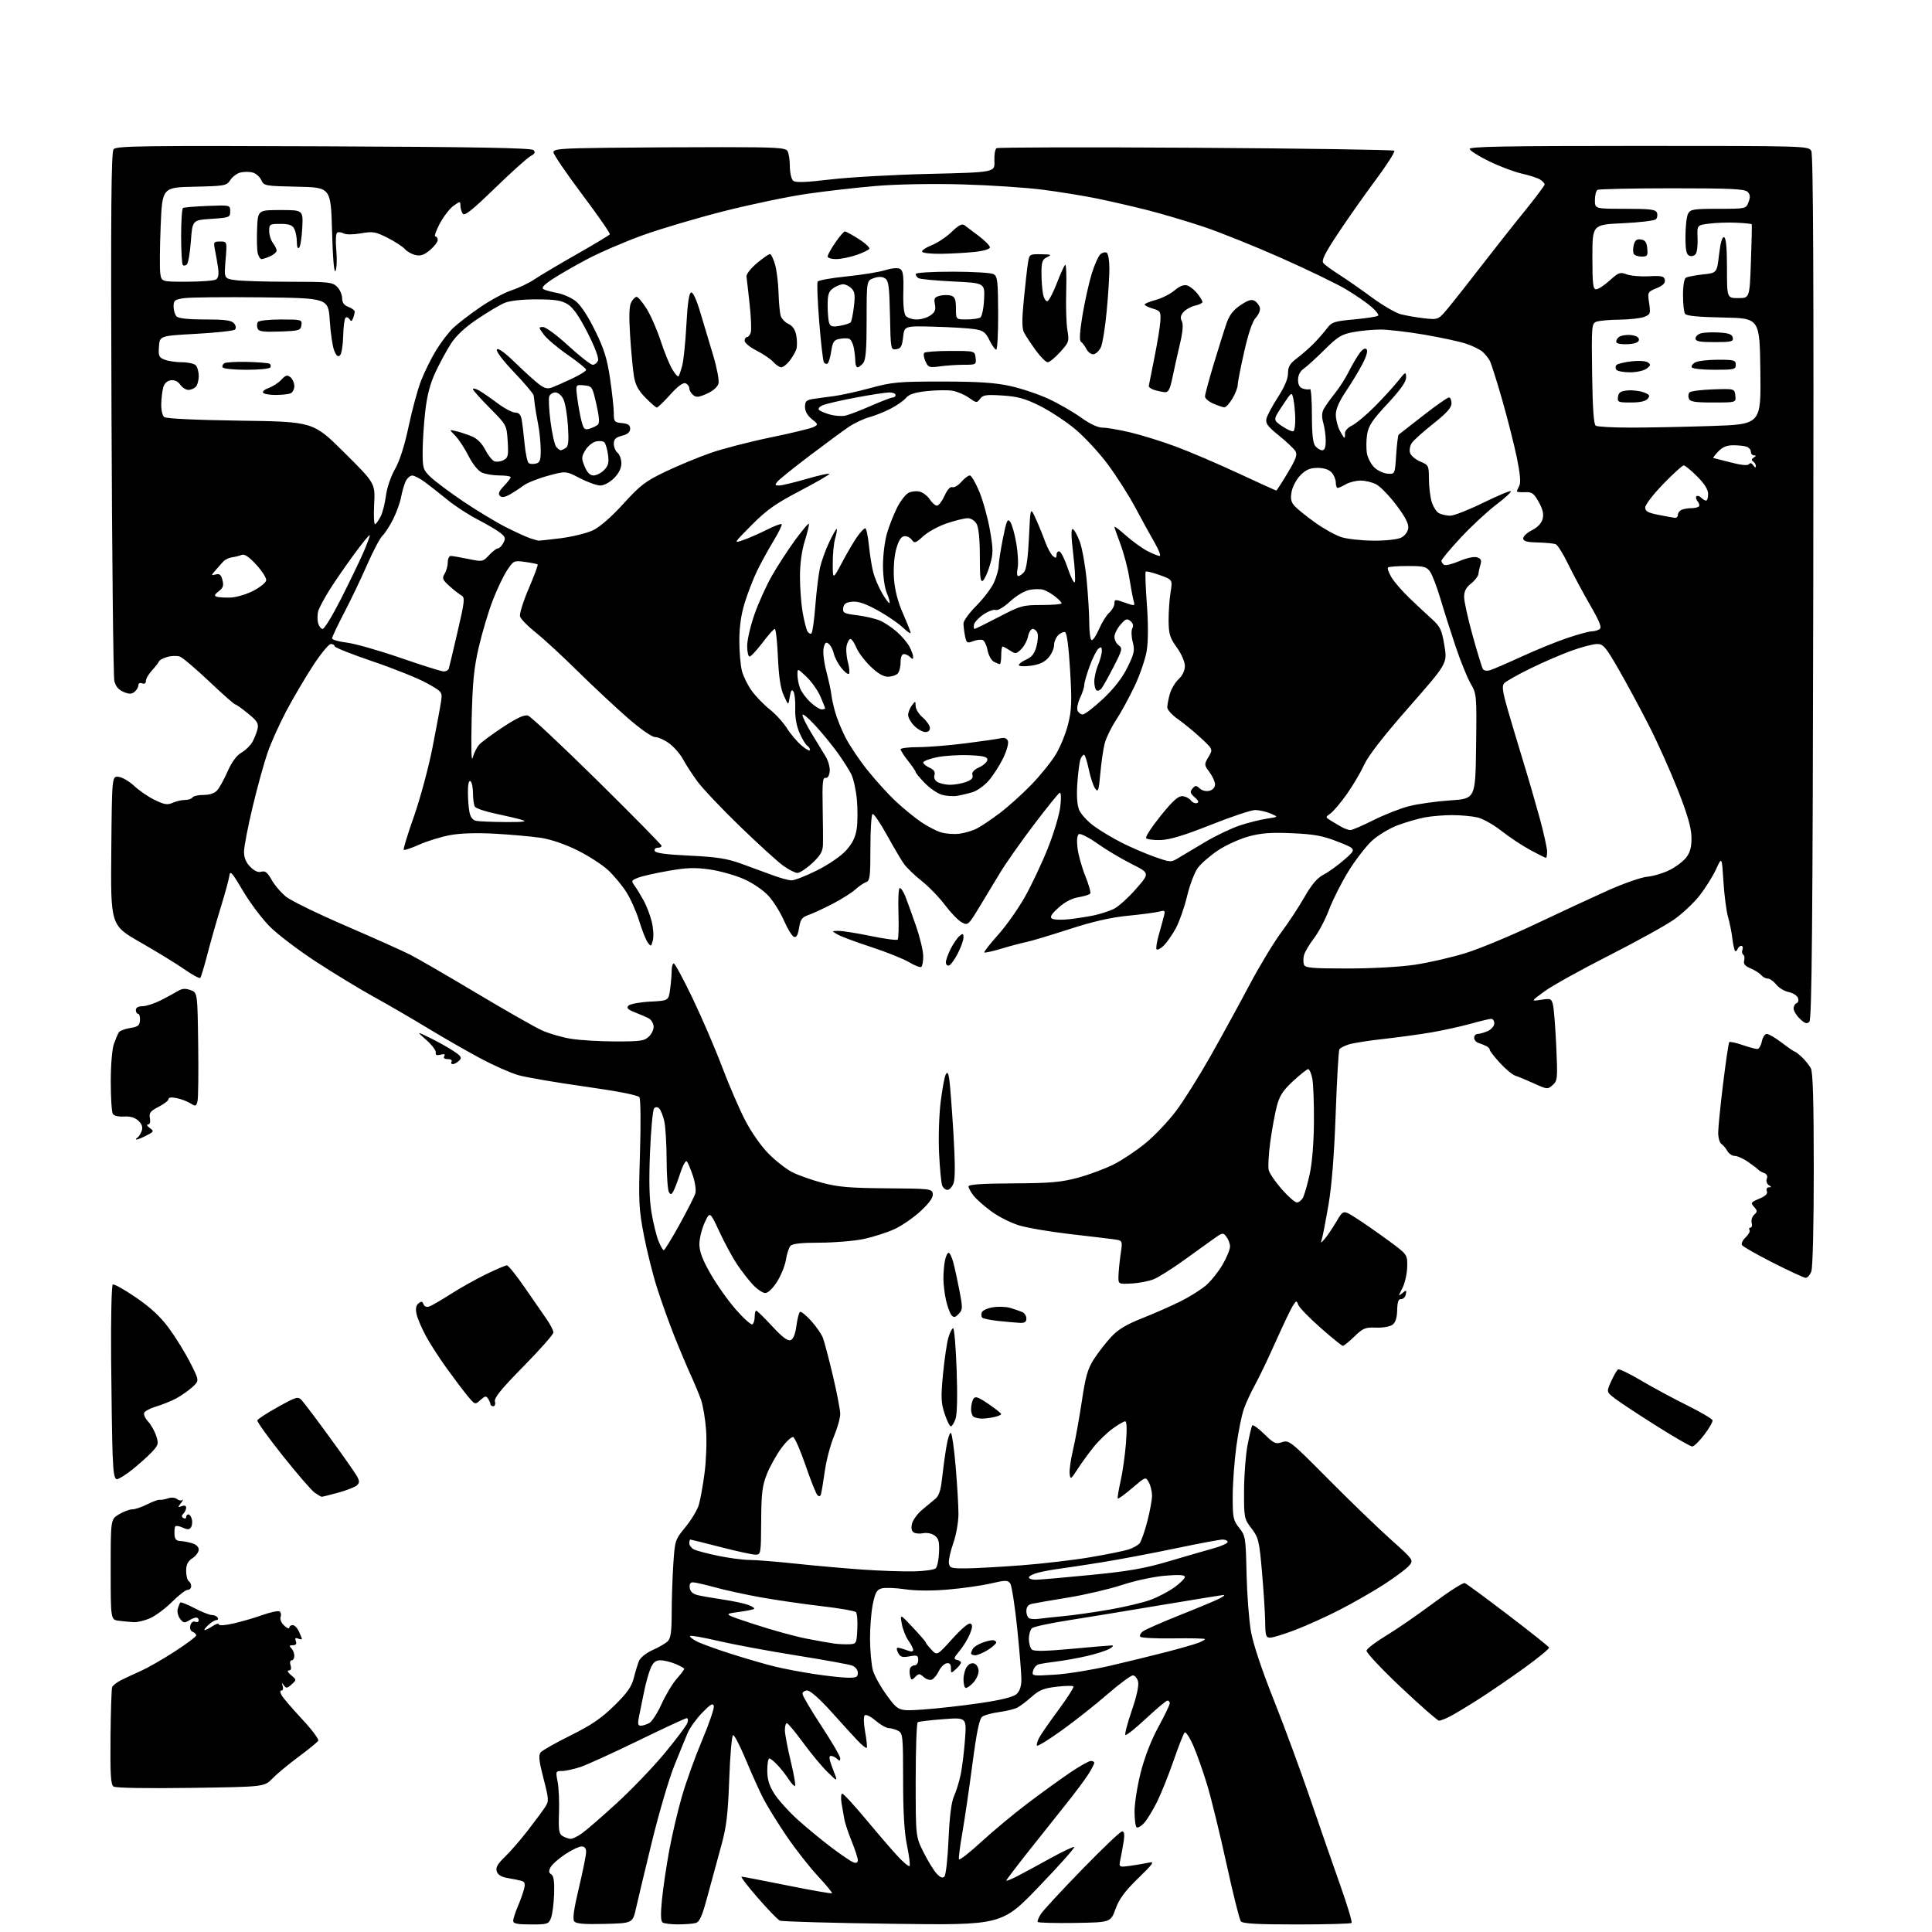 <?xml version="1.0" encoding="UTF-8" standalone="no"?>
<svg 
  version="1.1" 
  xmlns="http://www.w3.org/2000/svg" 
  xmlns:xlink="http://www.w3.org/1999/xlink" 
  xmlns:svg="http://www.w3.org/2000/svg"
  xmlns:rdf="http://www.w3.org/1999/02/22-rdf-syntax-ns#"
  xmlns:cc="http://creativecommons.org/ns#"
  xmlns:dc="http://purl.org/dc/elements/1.1/"
  viewBox="0 0 768 768"
  width="768"
  height="768"
>
<style>svg {background-color: white; }</style>"
<path stroke="none" fill="black" fill-rule="evenodd" d="M211.02,765.00C205.63,765.00 204.00,764.67 204.00,763.58C204.00,762.80 204.83,760.22 205.84,757.83C206.86,755.45 207.98,752.29 208.34,750.82C208.85,748.76 208.60,748.02 207.25,747.66C206.29,747.39 203.84,746.89 201.81,746.55C199.30,746.13 197.90,745.27 197.47,743.89C196.98,742.37 197.78,740.94 200.66,738.18C202.77,736.15 206.85,731.46 209.72,727.76C212.59,724.05 215.71,719.85 216.64,718.43C218.25,715.97 218.22,715.40 216.04,706.93C214.25,700.00 214.00,697.70 214.92,696.60C215.56,695.82 220.91,692.80 226.80,689.87C235.03,685.79 239.04,683.06 244.17,678.03C249.37,672.93 251.08,670.51 251.95,667.00C252.57,664.52 253.51,661.46 254.04,660.19C254.58,658.90 256.97,657.02 259.46,655.91C261.91,654.83 264.61,653.25 265.46,652.40C266.63,651.22 267.00,648.57 267.01,641.18C267.01,635.86 267.30,627.14 267.65,621.81C268.28,612.28 268.36,612.05 272.51,606.99C274.83,604.16 277.22,600.19 277.81,598.17C278.41,596.15 279.43,590.45 280.08,585.50C280.73,580.55 281.00,572.90 280.68,568.50C280.37,564.10 279.45,558.65 278.65,556.39C277.85,554.14 275.98,549.64 274.49,546.39C273.01,543.15 270.09,536.23 268.01,531.00C265.94,525.77 262.86,517.20 261.19,511.95C259.51,506.70 257.15,497.25 255.94,490.95C253.94,480.52 253.80,477.63 254.40,458.50C254.77,446.81 254.67,436.91 254.18,436.18C253.61,435.34 245.74,433.79 232.40,431.91C220.90,430.29 209.03,428.25 206.00,427.38C202.97,426.51 196.22,423.52 191.00,420.73C185.78,417.94 176.38,412.56 170.12,408.76C163.87,404.96 154.19,399.34 148.62,396.27C143.06,393.20 132.70,386.91 125.62,382.29C118.53,377.67 110.20,371.33 107.12,368.20C104.03,365.06 99.25,358.68 96.50,354.00C92.33,346.91 91.45,345.92 91.20,348.00C91.03,349.38 89.51,355.00 87.81,360.50C86.11,366.00 83.70,374.47 82.45,379.33C81.19,384.19 79.91,388.42 79.60,388.74C79.28,389.05 76.43,387.50 73.26,385.29C70.09,383.08 62.21,378.25 55.74,374.55C43.97,367.82 43.97,367.82 44.24,338.16C44.50,308.50 44.50,308.50 47.18,308.81C48.65,308.98 51.44,310.62 53.38,312.45C55.32,314.28 58.98,316.78 61.53,318.01C65.34,319.86 66.59,320.05 68.62,319.13C69.98,318.51 72.17,318.00 73.49,318.00C74.80,318.00 76.16,317.55 76.50,317.00C76.84,316.45 78.82,316.00 80.90,316.00C83.27,316.00 85.30,315.33 86.30,314.22C87.19,313.23 89.07,309.84 90.47,306.66C92.12,302.94 94.05,300.30 95.92,299.23C97.52,298.31 99.48,296.42 100.28,295.03C101.08,293.64 102.01,291.31 102.35,289.86C102.89,287.62 102.33,286.69 98.57,283.61C96.15,281.63 93.86,280.00 93.48,280.00C93.10,280.00 88.46,275.90 83.16,270.88C77.85,265.86 72.62,261.42 71.52,261.02C70.42,260.61 68.16,260.67 66.51,261.14C64.85,261.62 63.36,262.41 63.20,262.91C63.03,263.41 61.79,265.01 60.45,266.46C59.10,267.92 58.00,269.80 58.00,270.66C58.00,271.63 57.44,272.00 56.50,271.64C55.62,271.30 55.00,271.62 55.00,272.41C55.00,273.15 54.33,274.31 53.50,275.00C52.32,275.98 51.38,275.99 49.10,275.04C47.11,274.22 45.97,272.85 45.45,270.67C45.04,268.93 44.53,220.99 44.32,164.15C44.01,83.32 44.20,60.47 45.16,59.31C46.23,58.01 56.88,57.87 128.65,58.16C189.21,58.41 211.21,58.81 212.06,59.66C212.93,60.53 212.66,61.11 210.92,62.04C209.66,62.72 203.27,68.46 196.73,74.80C187.53,83.72 184.62,86.02 183.93,84.92C183.44,84.14 183.02,82.68 183.02,81.68C183.00,79.96 182.85,79.97 180.25,81.84C178.74,82.93 176.29,86.11 174.80,88.91C173.32,91.71 172.53,94.00 173.05,94.00C173.57,94.00 174.00,94.63 174.00,95.41C174.00,96.19 172.62,97.99 170.92,99.41C168.63,101.34 167.17,101.85 165.17,101.39C163.70,101.06 161.79,99.98 160.93,99.00C160.06,98.02 156.97,96.00 154.05,94.53C149.28,92.11 148.23,91.93 143.46,92.76C140.36,93.29 137.50,93.30 136.57,92.78C135.70,92.29 134.56,92.16 134.03,92.48C133.49,92.82 133.34,95.80 133.68,99.45C134.01,102.97 133.88,106.67 133.39,107.67C132.82,108.84 132.32,103.23 132.00,92.00C131.50,74.50 131.50,74.50 118.22,74.22C105.30,73.95 104.90,73.88 103.84,71.55C103.24,70.23 101.68,68.89 100.37,68.56C99.07,68.23 96.90,68.24 95.55,68.58C94.21,68.91 92.41,70.26 91.55,71.57C90.06,73.83 89.41,73.95 77.25,74.22C64.50,74.50 64.50,74.50 63.86,90.00C63.51,98.53 63.45,106.96 63.72,108.75C64.22,112.00 64.22,112.00 74.36,111.98C79.94,111.98 85.11,111.58 85.87,111.10C86.81,110.50 87.06,109.05 86.67,106.37C86.37,104.24 85.81,101.04 85.44,99.25C84.82,96.21 84.95,96.00 87.53,96.00C90.29,96.00 90.29,96.00 89.67,103.37C89.05,110.73 89.05,110.73 93.66,111.37C96.20,111.72 105.87,112.00 115.14,112.00C130.67,112.00 132.16,112.16 134.00,114.00C135.10,115.10 136.00,117.14 136.00,118.52C136.00,120.30 136.74,121.33 138.50,122.00C139.88,122.52 141.00,123.37 141.00,123.89C141.00,124.41 140.71,125.59 140.36,126.50C139.86,127.80 139.54,127.88 138.92,126.86C138.47,126.15 137.76,125.91 137.34,126.33C136.91,126.75 136.50,130.03 136.42,133.61C136.34,137.20 135.78,140.62 135.17,141.23C134.37,142.03 133.75,141.53 132.87,139.41C132.21,137.81 131.41,132.45 131.09,127.50C130.50,118.50 130.50,118.50 104.00,118.20C89.42,118.04 75.59,118.18 73.25,118.52C69.43,119.06 69.00,119.40 69.00,121.86C69.00,123.37 69.54,125.14 70.20,125.80C70.98,126.58 75.00,127.00 81.58,127.00C89.53,127.00 92.04,127.34 93.04,128.54C93.81,129.47 93.95,130.45 93.40,131.00C92.90,131.50 85.97,132.27 78.00,132.70C63.50,133.50 63.50,133.50 63.19,137.75C62.92,141.55 63.16,142.11 65.51,143.00C66.95,143.55 70.04,144.00 72.37,144.00C74.69,144.00 77.14,144.54 77.80,145.20C78.46,145.86 79.00,147.80 79.00,149.50C79.00,151.20 78.46,153.14 77.80,153.80C77.14,154.46 75.82,155.00 74.86,155.00C73.90,155.00 72.46,154.06 71.65,152.92C70.72,151.59 69.36,150.96 67.89,151.17C66.43,151.38 65.33,152.42 64.89,154.00C64.51,155.38 64.15,158.36 64.10,160.63C64.04,162.90 64.56,165.22 65.25,165.78C66.01,166.41 77.79,166.97 95.50,167.22C124.50,167.63 124.50,167.63 136.83,179.87C149.16,192.11 149.16,192.11 148.73,200.53C148.49,205.15 148.68,208.70 149.15,208.41C149.63,208.11 150.62,206.66 151.37,205.19C152.12,203.71 153.04,200.03 153.43,197.00C153.83,193.88 155.38,189.33 157.03,186.45C158.91,183.16 160.81,177.18 162.46,169.40C163.85,162.81 166.08,154.62 167.42,151.22C168.75,147.81 171.42,142.43 173.35,139.26C175.28,136.09 178.35,132.08 180.18,130.34C182.01,128.60 186.82,124.90 190.87,122.13C194.92,119.35 200.55,116.32 203.37,115.39C206.19,114.47 210.30,112.50 212.50,111.01C214.70,109.53 222.24,105.06 229.24,101.07C236.25,97.09 242.18,93.52 242.41,93.15C242.64,92.77 237.69,85.63 231.41,77.28C225.14,68.92 220.00,61.39 220.00,60.54C220.00,59.21 222.88,58.97 241.25,58.75C252.94,58.61 273.65,58.50 287.29,58.50C308.23,58.50 312.22,58.73 313.02,60.00C313.54,60.83 313.98,63.58 313.98,66.13C313.99,68.72 314.58,71.24 315.32,71.85C316.28,72.65 320.28,72.51 330.07,71.34C337.46,70.46 355.20,69.46 369.50,69.12C395.50,68.50 395.50,68.50 395.29,64.03C395.17,61.58 395.56,59.27 396.14,58.91C396.73,58.55 432.37,58.47 475.35,58.74C518.33,59.01 553.84,59.54 554.25,59.91C554.66,60.29 551.33,65.52 546.84,71.55C542.36,77.57 535.60,87.17 531.83,92.87C526.58,100.80 525.22,103.56 526.06,104.57C526.66,105.30 529.48,107.37 532.33,109.17C535.17,110.98 541.01,115.04 545.30,118.20C549.60,121.37 554.77,124.38 556.80,124.91C558.84,125.44 562.98,126.16 566.00,126.51C571.15,127.11 571.66,126.98 574.07,124.33C575.49,122.77 581.34,115.42 587.07,108.00C592.80,100.58 601.20,89.93 605.74,84.34C610.28,78.75 614.00,73.79 614.00,73.33C614.00,72.86 613.19,71.98 612.20,71.36C611.21,70.74 607.94,69.68 604.94,69.01C601.94,68.34 596.13,66.15 592.02,64.15C587.92,62.14 584.40,59.94 584.20,59.25C583.91,58.26 597.82,58.00 651.38,58.00C718.26,58.00 718.94,58.02 720.02,60.03C720.79,61.48 721.02,111.38 720.80,233.48C720.57,367.98 720.23,405.17 719.26,406.14C718.28,407.12 717.51,406.89 715.51,405.01C714.13,403.71 713.00,401.87 713.00,400.91C713.00,399.95 713.53,398.99 714.18,398.77C714.85,398.55 715.07,397.63 714.70,396.67C714.34,395.73 712.67,394.68 710.99,394.35C709.31,394.01 707.10,392.67 706.08,391.37C705.05,390.07 703.54,389.00 702.73,389.00C701.91,389.00 700.72,388.37 700.09,387.61C699.45,386.84 697.56,385.65 695.89,384.95C693.68,384.04 692.98,383.19 693.33,381.85C693.60,380.83 693.42,379.76 692.95,379.47C692.48,379.18 692.34,378.28 692.65,377.47C692.96,376.66 692.75,376.00 692.19,376.00C691.63,376.00 690.97,376.56 690.72,377.25C690.47,377.94 690.03,378.27 689.73,378.00C689.43,377.73 688.93,375.48 688.63,373.00C688.34,370.52 687.56,366.70 686.92,364.50C686.27,362.30 685.45,356.00 685.10,350.50C684.47,340.50 684.47,340.50 682.20,345.45C680.96,348.17 678.07,352.82 675.78,355.78C673.50,358.74 668.90,363.09 665.57,365.45C662.23,367.80 650.50,374.30 639.50,379.88C628.50,385.47 617.02,391.84 614.00,394.05C608.50,398.07 608.50,398.07 612.61,397.43C616.52,396.82 616.76,396.93 617.37,399.64C617.73,401.21 618.30,408.57 618.64,416.00C619.22,428.74 619.14,429.60 617.22,431.32C615.24,433.09 615.03,433.07 609.84,430.71C606.90,429.37 603.55,427.98 602.38,427.61C601.21,427.25 598.42,424.92 596.16,422.44C593.91,419.97 592.11,417.63 592.17,417.26C592.22,416.88 591.65,416.25 590.88,415.86C590.12,415.47 588.71,414.90 587.75,414.60C586.79,414.31 586.00,413.37 586.00,412.53C586.00,411.69 586.65,411.00 587.45,411.00C588.25,411.00 590.05,410.48 591.45,409.84C592.85,409.20 594.00,407.85 594.00,406.84C594.00,405.83 593.47,405.00 592.81,405.00C592.16,405.00 588.45,405.88 584.56,406.97C580.68,408.05 573.67,409.59 569.00,410.39C564.33,411.19 555.77,412.36 550.00,413.00C544.23,413.63 538.04,414.60 536.26,415.15C534.48,415.70 532.76,416.58 532.43,417.12C532.10,417.65 531.43,429.21 530.95,442.79C530.36,459.18 529.39,471.39 528.08,479.05C526.98,485.41 525.81,491.48 525.46,492.55C524.88,494.34 524.98,494.33 526.67,492.37C527.67,491.20 529.73,488.16 531.23,485.62C533.96,480.99 533.96,480.99 538.73,483.99C541.35,485.64 547.10,489.62 551.50,492.83C559.50,498.67 559.50,498.67 559.38,503.64C559.31,506.37 558.45,510.16 557.47,512.05C555.78,515.34 555.77,515.43 557.46,514.03C559.06,512.71 559.19,512.75 558.83,514.53C558.61,515.61 557.77,516.46 556.96,516.40C555.90,516.33 555.47,517.52 555.40,520.81C555.33,523.91 554.74,525.72 553.50,526.63C552.49,527.36 549.60,527.86 546.96,527.75C542.72,527.58 541.81,527.96 538.39,531.28C536.28,533.33 534.22,535.00 533.81,535.00C533.40,535.00 529.41,531.77 524.94,527.82C520.46,523.87 516.48,519.77 516.09,518.71C515.41,516.88 515.30,516.90 513.88,519.14C513.06,520.44 509.97,526.90 507.03,533.50C504.08,540.10 500.42,547.75 498.88,550.51C497.34,553.26 495.36,557.54 494.48,560.01C493.59,562.48 492.23,569.23 491.46,575.00C490.68,580.77 490.03,589.69 490.02,594.80C490.00,603.33 490.22,604.38 492.60,607.36C495.09,610.49 495.21,611.21 495.52,625.56C495.71,633.78 496.49,644.10 497.27,648.50C498.14,653.47 501.54,663.69 506.25,675.50C510.41,685.95 516.97,703.73 520.82,715.00C524.67,726.27 530.09,741.87 532.85,749.65C535.61,757.43 537.60,764.07 537.27,764.40C536.94,764.73 527.12,765.00 515.46,765.00C499.68,765.00 493.99,764.68 493.26,763.75C492.71,763.06 490.15,752.83 487.57,741.00C484.99,729.17 481.52,715.00 479.86,709.50C478.20,704.00 475.68,696.89 474.26,693.71C472.85,690.52 471.33,688.27 470.90,688.71C470.46,689.14 468.47,694.23 466.47,700.00C464.47,705.77 461.48,713.20 459.83,716.50C458.17,719.80 455.89,723.50 454.76,724.72C453.63,725.94 452.32,726.70 451.85,726.41C451.38,726.12 451.00,723.27 451.00,720.07C451.00,716.87 452.11,709.89 453.46,704.55C455.00,698.48 457.63,691.72 460.46,686.52C462.96,681.94 465.00,677.70 465.00,677.10C465.00,676.49 464.60,676.00 464.10,676.00C463.61,676.00 459.77,679.21 455.57,683.13C451.37,687.05 447.67,690.00 447.35,689.68C447.03,689.36 448.17,685.01 449.89,680.00C451.85,674.30 452.79,669.99 452.40,668.45C452.06,667.10 451.13,666.00 450.33,666.00C449.52,666.00 444.96,669.39 440.18,673.53C435.41,677.68 427.23,684.14 422.00,687.89C416.77,691.64 412.36,694.35 412.19,693.91C412.01,693.47 412.41,692.07 413.07,690.81C413.72,689.54 417.19,684.55 420.76,679.71C424.33,674.88 427.00,670.67 426.69,670.36C426.38,670.04 423.34,670.11 419.94,670.51C414.95,671.09 413.06,671.85 410.13,674.47C408.13,676.25 405.57,678.20 404.42,678.80C403.28,679.40 400.03,680.19 397.19,680.57C394.36,680.95 391.33,681.77 390.46,682.41C389.30,683.26 388.25,688.35 386.51,701.53C385.21,711.41 383.40,723.69 382.51,728.81C381.61,733.93 381.02,738.55 381.19,739.08C381.37,739.61 385.34,736.53 390.01,732.23C394.68,727.93 403.00,721.01 408.50,716.85C414.00,712.69 421.59,707.20 425.37,704.65C429.14,702.09 432.86,700.00 433.62,700.00C434.38,700.00 435.00,700.34 434.99,700.75C434.99,701.16 433.98,703.13 432.74,705.13C431.51,707.12 427.48,712.52 423.79,717.13C420.10,721.73 413.24,730.36 408.54,736.31C403.84,742.25 400.00,747.32 400.00,747.58C400.00,747.83 401.91,747.07 404.25,745.88C406.59,744.69 412.48,741.50 417.35,738.80C422.21,736.11 426.56,734.03 427.01,734.20C427.47,734.36 421.18,741.43 413.04,749.90C398.25,765.31 398.25,765.31 354.87,764.74C331.02,764.43 310.82,763.86 310.00,763.48C309.18,763.10 305.22,759.01 301.20,754.39C297.19,749.78 294.30,746.00 294.78,746.00C295.27,746.00 303.46,747.57 313.00,749.50C322.53,751.42 330.51,752.82 330.73,752.60C330.95,752.39 328.45,749.35 325.19,745.85C321.92,742.36 316.33,735.23 312.76,730.00C309.20,724.77 305.01,718.02 303.46,715.00C301.90,711.98 298.76,705.00 296.47,699.50C294.18,694.00 291.90,689.61 291.41,689.74C290.91,689.87 290.22,697.75 289.88,707.24C289.37,721.22 288.78,726.21 286.76,733.50C285.39,738.45 282.98,747.31 281.40,753.19C279.12,761.72 278.13,764.00 276.52,764.43C275.41,764.73 272.25,764.97 269.50,764.97C266.75,764.97 264.01,764.64 263.41,764.23C262.65,763.73 262.57,760.92 263.14,755.13C263.60,750.52 264.89,741.75 266.02,735.63C267.14,729.51 269.43,719.77 271.10,714.00C272.77,708.23 276.39,698.19 279.13,691.70C281.88,685.21 283.95,679.13 283.75,678.20C283.45,676.86 282.47,677.42 279.17,680.80C276.87,683.16 274.27,686.76 273.39,688.80C272.52,690.83 270.09,696.77 268.00,702.00C265.90,707.23 261.94,720.73 259.18,732.00C256.43,743.27 253.58,755.20 252.84,758.50C251.50,764.50 251.50,764.50 240.40,764.78C232.29,764.99 229.02,764.72 228.28,763.78C227.56,762.88 228.11,758.90 230.11,750.50C231.68,743.90 232.98,737.49 232.99,736.25C233.00,734.73 232.41,734.00 231.17,734.00C230.17,734.00 227.23,735.40 224.65,737.11C222.07,738.82 219.47,741.13 218.87,742.24C218.05,743.77 218.12,744.46 219.15,745.10C220.11,745.70 220.43,747.92 220.27,752.85C220.15,756.65 219.59,760.94 219.05,762.38C218.10,764.86 217.68,765.00 211.02,765.00zM427.19,764.40C419.33,764.52 412.71,764.34 412.50,764.00C412.29,763.66 412.88,762.20 413.82,760.77C414.76,759.34 422.12,751.38 430.19,743.09C438.25,734.79 445.39,728.00 446.05,728.00C446.88,728.00 447.09,729.18 446.71,731.75C446.40,733.81 445.82,737.03 445.42,738.91C444.69,742.31 444.69,742.31 449.34,741.68C451.90,741.33 455.24,740.76 456.75,740.41C459.08,739.88 458.42,740.83 452.44,746.64C447.14,751.80 444.91,754.82 443.44,758.83C441.50,764.17 441.50,764.17 427.19,764.40zM375.42,745.98C375.99,745.41 376.73,738.77 377.06,731.22C377.47,721.99 378.18,716.36 379.24,714.00C380.11,712.08 381.30,708.25 381.87,705.50C382.45,702.75 383.23,696.49 383.59,691.60C384.26,682.69 384.26,682.69 374.96,683.40C369.84,683.78 365.28,684.33 364.82,684.61C364.37,684.89 364.00,695.23 364.00,707.59C364.00,730.06 364.00,730.06 367.11,736.28C368.82,739.70 371.15,743.52 372.30,744.76C373.74,746.33 374.69,746.71 375.42,745.98zM361.56,741.77C361.87,741.46 361.42,737.81 360.56,733.65C359.47,728.38 359.00,720.46 359.00,707.58C359.00,690.30 358.87,689.00 357.07,688.04C356.00,687.47 354.31,686.98 353.32,686.96C352.32,686.94 349.94,685.59 348.04,683.96C346.09,682.29 344.21,681.39 343.72,681.88C343.23,682.37 343.32,685.27 343.92,688.54C344.51,691.73 344.79,694.55 344.53,694.80C344.28,695.06 342.59,693.70 340.78,691.78C338.98,689.86 334.20,684.62 330.17,680.14C325.83,675.31 322.06,672.00 320.92,672.00C319.87,672.00 319.00,672.60 319.00,673.33C319.00,674.06 322.38,679.79 326.50,686.07C330.62,692.34 334.00,698.13 334.00,698.94C334.00,700.07 333.73,700.13 332.80,699.20C332.14,698.54 331.02,698.00 330.31,698.00C329.37,698.00 329.57,699.37 331.09,703.25C333.14,708.50 333.14,708.50 329.06,704.53C326.81,702.35 322.41,697.07 319.28,692.78C316.15,688.50 313.23,685.00 312.79,685.00C312.36,685.00 312.00,686.24 312.00,687.75C312.00,689.26 313.07,694.89 314.36,700.25C315.66,705.61 316.39,710.00 315.98,710.00C315.57,710.00 314.45,708.76 313.49,707.25C312.53,705.74 310.59,703.26 309.18,701.75C307.78,700.24 306.26,699.00 305.81,699.00C305.37,699.00 305.00,701.16 305.00,703.80C305.00,707.36 305.74,709.77 307.82,713.06C309.38,715.51 313.48,720.07 316.94,723.20C320.39,726.33 326.44,731.32 330.36,734.29C334.29,737.26 338.29,739.97 339.25,740.31C340.41,740.73 341.00,740.44 341.00,739.45C341.00,738.63 339.92,735.29 338.59,732.03C337.27,728.77 335.95,724.84 335.66,723.30C335.37,721.76 334.86,718.81 334.52,716.75C334.19,714.69 334.32,713.00 334.81,713.00C335.31,713.00 339.56,717.61 344.25,723.25C348.94,728.89 354.63,735.49 356.89,737.92C359.15,740.35 361.25,742.08 361.56,741.77zM226.85,730.97C227.59,730.99 229.61,730.00 231.35,728.77C233.08,727.55 239.33,722.13 245.23,716.72C251.13,711.32 259.67,702.41 264.22,696.92C268.76,691.43 272.81,686.05 273.21,684.97C273.61,683.89 273.51,683.00 272.99,683.00C272.48,683.00 263.83,687.01 253.78,691.91C243.72,696.81 233.35,701.53 230.72,702.41C228.08,703.28 224.78,704.00 223.38,704.00C220.91,704.00 220.85,704.14 221.66,708.25C222.12,710.59 222.37,716.18 222.21,720.68C221.97,727.67 222.19,729.01 223.71,729.90C224.70,730.47 226.11,730.95 226.85,730.97zM75.79,710.71C58.27,710.96 45.95,710.75 45.13,710.18C44.04,709.43 43.79,705.39 43.93,690.56C44.03,680.29 44.32,671.34 44.58,670.66C44.84,669.98 46.50,668.70 48.27,667.82C50.05,666.94 53.59,665.28 56.15,664.15C58.71,663.01 64.67,659.59 69.40,656.54C74.13,653.48 78.00,650.59 78.00,650.10C78.00,649.61 77.36,648.97 76.58,648.67C75.73,648.34 75.36,647.32 75.68,646.13C75.99,644.93 76.76,644.35 77.60,644.68C78.37,644.97 79.00,644.72 79.00,644.11C79.00,643.50 78.54,643.00 77.99,643.00C77.43,643.00 76.09,643.55 75.01,644.23C73.36,645.26 72.82,645.14 71.57,643.48C70.75,642.39 70.34,640.60 70.66,639.50C70.99,638.40 71.44,637.29 71.68,637.02C71.92,636.76 74.46,637.77 77.33,639.27C80.19,640.77 83.29,642.00 84.21,642.00C85.13,642.00 86.16,642.45 86.50,643.00C86.84,643.55 86.62,644.00 86.02,644.00C85.41,644.00 83.95,644.90 82.77,646.00C81.59,647.10 80.95,648.00 81.35,648.00C81.74,648.00 83.18,647.27 84.54,646.38C85.89,645.50 87.00,645.20 87.00,645.72C87.00,646.27 89.38,646.13 92.75,645.37C95.91,644.66 101.11,643.15 104.30,642.01C107.49,640.87 110.56,640.23 111.12,640.57C111.68,640.92 111.87,641.90 111.54,642.75C111.20,643.64 111.81,645.11 112.97,646.19C114.09,647.23 115.00,647.61 115.00,647.04C115.00,646.47 115.60,646.00 116.34,646.00C117.08,646.00 118.20,647.15 118.84,648.55C119.48,649.95 120.00,651.28 120.00,651.52C120.00,651.75 119.32,651.68 118.49,651.36C117.41,650.94 117.15,651.24 117.60,652.39C118.02,653.50 117.66,654.00 116.41,654.00C115.00,654.00 114.87,654.27 115.80,655.20C116.46,655.86 117.00,657.21 117.00,658.20C117.00,659.19 116.52,660.00 115.93,660.00C115.32,660.00 115.14,660.85 115.50,662.00C115.91,663.30 115.68,664.01 114.82,664.03C114.03,664.05 114.40,664.81 115.71,665.91C117.92,667.76 117.92,667.76 115.90,669.59C114.16,671.17 113.74,671.22 112.84,669.96C112.00,668.76 111.91,668.82 112.37,670.25C112.68,671.21 112.49,672.00 111.93,672.00C111.27,672.00 111.26,672.62 111.92,673.85C112.47,674.87 116.11,679.13 120.03,683.33C123.95,687.52 126.86,691.41 126.51,691.98C126.16,692.55 122.64,695.42 118.69,698.35C114.73,701.28 110.05,705.17 108.29,706.99C105.07,710.30 105.07,710.30 75.79,710.71zM254.70,686.00C255.49,686.00 257.01,685.53 258.07,684.96C259.14,684.39 261.35,680.97 262.99,677.36C264.62,673.76 267.32,669.26 268.98,667.37C270.64,665.48 272.00,663.70 272.00,663.41C272.00,663.13 270.44,662.25 268.53,661.45C266.62,660.65 263.92,660.00 262.52,660.00C260.59,660.00 259.63,660.79 258.59,663.25C257.84,665.04 256.68,669.20 256.02,672.50C255.36,675.80 254.47,680.19 254.04,682.25C253.43,685.20 253.57,686.00 254.70,686.00zM572.04,684.00C571.46,684.00 564.67,678.05 556.96,670.79C549.25,663.52 543.06,656.93 543.22,656.14C543.37,655.36 546.88,652.69 551.00,650.20C555.12,647.72 563.58,641.89 569.79,637.25C576.00,632.62 581.63,629.03 582.29,629.30C582.96,629.56 590.70,635.26 599.50,641.97C608.30,648.67 615.63,654.51 615.79,654.94C615.94,655.37 611.44,659.06 605.79,663.14C600.13,667.22 591.90,672.84 587.50,675.64C583.10,678.43 578.06,681.46 576.30,682.36C574.54,683.26 572.62,684.00 572.04,684.00zM367.34,679.53C372.93,679.14 383.05,677.99 389.84,676.98C398.08,675.76 402.81,674.58 404.09,673.42C405.37,672.26 406.01,670.34 406.02,667.60C406.02,665.34 405.27,656.17 404.35,647.21C403.42,638.26 402.17,630.25 401.57,629.42C400.59,628.09 399.74,628.09 393.84,629.46C390.19,630.30 382.55,631.39 376.85,631.87C370.37,632.43 363.99,632.38 359.78,631.76C356.09,631.21 351.95,631.05 350.60,631.39C348.55,631.90 347.94,632.95 346.96,637.68C346.31,640.80 345.81,647.10 345.85,651.68C345.89,656.25 346.40,661.76 346.97,663.91C347.55,666.06 350.09,670.61 352.60,674.03C357.18,680.25 357.18,680.25 367.34,679.53zM383.96,671.00C383.43,671.00 383.00,669.51 383.00,667.69C383.00,665.87 383.61,663.55 384.36,662.53C385.19,661.39 386.35,660.92 387.36,661.31C388.26,661.65 389.00,662.99 389.00,664.28C389.00,665.57 388.08,667.61 386.96,668.81C385.84,670.02 384.49,671.00 383.96,671.00zM363.83,666.60C362.42,668.01 362.23,667.98 361.80,666.33C361.54,665.32 361.51,663.94 361.75,663.25C361.98,662.56 362.80,662.00 363.58,662.00C364.36,662.00 365.00,661.05 365.00,659.89C365.00,658.02 364.60,657.85 361.55,658.42C358.72,658.96 357.91,658.71 357.02,657.04C356.36,655.80 356.31,655.00 356.90,655.00C357.43,655.00 359.02,655.44 360.43,655.98C362.20,656.65 363.00,656.62 363.00,655.88C363.00,655.29 362.14,653.60 361.09,652.12C360.03,650.64 358.86,647.65 358.47,645.47C357.77,641.50 357.77,641.50 362.88,646.96C365.70,649.96 368.00,652.63 368.00,652.89C368.00,653.15 369.01,654.45 370.25,655.77C372.50,658.18 372.50,658.18 378.59,651.43C382.25,647.38 385.14,644.97 385.83,645.40C386.68,645.92 386.59,647.04 385.50,649.64C384.69,651.59 382.83,654.60 381.37,656.34C379.13,658.99 378.97,659.55 380.35,659.82C381.26,660.00 382.00,660.49 382.00,660.92C382.00,661.34 381.10,662.50 380.00,663.50C378.06,665.26 378.00,665.25 378.00,663.08C378.00,661.50 377.49,660.95 376.26,661.19C375.30,661.37 373.91,662.79 373.17,664.33C372.43,665.87 371.18,667.38 370.38,667.69C369.58,667.99 368.13,667.52 367.16,666.64C365.56,665.19 365.24,665.19 363.83,666.60zM336.75,666.90C340.38,666.99 341.00,666.71 341.00,664.98C341.00,663.79 340.06,662.59 338.74,662.09C337.50,661.62 327.49,659.80 316.49,658.05C305.50,656.30 291.63,653.72 285.69,652.33C279.74,650.94 274.63,650.03 274.34,650.32C274.05,650.61 275.23,651.58 276.96,652.48C278.69,653.37 284.92,655.63 290.80,657.50C296.69,659.37 304.43,661.61 308.00,662.48C311.57,663.35 318.55,664.68 323.50,665.43C328.45,666.19 334.41,666.85 336.75,666.90zM419.31,665.71C424.36,665.40 434.35,663.77 441.50,662.11C448.65,660.44 458.78,657.96 464.02,656.60C469.25,655.24 474.76,653.66 476.27,653.09C477.77,652.52 479.00,651.84 479.00,651.57C479.00,651.31 473.40,651.18 466.57,651.28C459.73,651.38 453.77,651.10 453.32,650.65C452.87,650.20 453.34,649.22 454.37,648.47C455.40,647.72 462.05,644.80 469.14,641.98C476.24,639.16 483.27,636.22 484.77,635.44C486.27,634.65 487.05,634.02 486.50,634.02C485.95,634.03 474.70,635.85 461.50,638.06C448.30,640.28 431.65,643.01 424.50,644.13C417.35,645.25 410.94,646.64 410.25,647.21C409.56,647.78 409.00,649.71 409.00,651.50C409.00,653.29 409.56,655.21 410.25,655.77C411.10,656.47 416.12,656.36 426.00,655.44C433.98,654.69 441.18,654.08 442.00,654.08C442.82,654.08 442.35,654.71 440.93,655.48C439.52,656.24 435.47,657.53 431.93,658.33C428.40,659.14 423.02,660.10 420.00,660.47C416.98,660.84 413.76,661.35 412.86,661.61C411.95,661.86 410.97,663.02 410.66,664.18C410.12,666.24 410.32,666.27 419.31,665.71zM387.63,658.00C386.73,658.00 386.01,657.66 386.02,657.25C386.02,656.84 386.37,655.97 386.79,655.31C387.20,654.66 388.80,653.65 390.34,653.06C391.87,652.48 393.78,652.00 394.57,652.00C395.35,652.00 396.00,652.41 396.00,652.92C396.00,653.42 394.48,654.77 392.63,655.92C390.78,657.06 388.53,658.00 387.63,658.00zM337.50,653.62C340.44,653.50 340.51,653.39 340.80,647.60C340.97,644.36 340.71,641.31 340.23,640.83C339.74,640.34 333.53,639.27 326.42,638.45C319.32,637.63 308.53,636.06 302.45,634.97C296.37,633.88 288.16,632.09 284.21,630.99C280.26,629.90 276.31,629.00 275.44,629.00C274.38,629.00 273.97,629.73 274.18,631.22C274.40,632.74 275.44,633.65 277.50,634.13C279.15,634.51 283.70,635.30 287.62,635.88C291.53,636.47 295.98,637.42 297.50,638.00C299.03,638.58 300.06,639.28 299.79,639.55C299.52,639.81 296.64,640.39 293.40,640.82C287.50,641.62 287.50,641.62 300.00,645.71C306.88,647.97 316.10,650.51 320.50,651.37C324.90,652.22 329.85,653.11 331.50,653.33C333.15,653.56 335.85,653.69 337.50,653.62zM504.91,651.00C503.24,651.00 502.99,650.21 502.93,644.75C502.88,641.31 502.32,632.42 501.67,625.00C500.57,612.44 500.28,611.23 497.49,607.57C494.58,603.75 494.50,603.35 494.53,592.57C494.55,586.48 495.17,578.35 495.91,574.50C496.66,570.65 497.48,567.12 497.75,566.66C498.02,566.19 500.16,567.71 502.52,570.02C506.39,573.82 507.09,574.14 509.66,573.28C512.39,572.36 513.10,572.93 528.00,587.96C536.52,596.56 547.69,607.34 552.81,611.92C562.11,620.25 562.11,620.25 559.85,622.66C558.60,623.99 554.08,627.32 549.80,630.07C545.52,632.81 537.75,637.25 532.53,639.93C527.31,642.62 519.39,646.20 514.94,647.90C510.48,649.61 505.97,651.00 504.91,651.00zM53.14,644.84C51.69,644.75 49.04,644.50 47.25,644.28C44.00,643.87 44.00,643.87 44.00,623.92C44.00,603.97 44.00,603.97 47.25,601.99C49.04,600.90 51.42,600.01 52.54,600.00C53.66,600.00 56.34,599.10 58.49,598.00C60.65,596.91 62.88,596.09 63.46,596.20C64.03,596.31 65.53,596.04 66.80,595.61C68.15,595.16 69.63,595.28 70.39,595.91C71.10,596.50 72.08,596.65 72.56,596.24C73.04,595.83 72.77,596.37 71.97,597.44C70.64,599.19 70.67,599.31 72.25,598.72C73.34,598.31 74.00,598.54 74.00,599.33C74.00,600.03 73.51,601.09 72.91,601.69C72.13,602.47 72.13,602.96 72.91,603.45C73.51,603.82 74.00,603.64 74.00,603.06C74.00,602.48 74.40,602.00 74.88,602.00C75.37,602.00 75.99,602.85 76.26,603.89C76.53,604.93 76.39,606.37 75.95,607.08C75.32,608.10 74.60,608.14 72.61,607.23C71.21,606.60 69.88,606.40 69.65,606.79C69.42,607.18 69.29,608.62 69.36,610.00C69.46,611.77 70.09,612.52 71.50,612.56C72.60,612.59 74.74,612.98 76.25,613.42C77.92,613.90 79.00,614.92 79.00,615.99C79.00,616.97 77.88,618.51 76.50,619.41C74.64,620.63 74.00,621.92 74.00,624.46C74.00,626.34 74.45,628.16 75.00,628.50C75.55,628.84 76.00,629.77 76.00,630.56C76.00,631.35 75.36,632.00 74.58,632.00C73.80,632.00 71.03,634.13 68.43,636.73C65.83,639.33 61.92,642.25 59.74,643.23C57.56,644.20 54.59,644.93 53.14,644.84zM413.00,643.49C414.38,643.29 418.65,642.83 422.50,642.47C426.35,642.12 434.57,640.96 440.78,639.89C446.98,638.82 454.47,637.05 457.42,635.94C460.37,634.84 464.64,632.60 466.89,630.96C469.15,629.33 471.00,627.48 471.00,626.85C471.00,626.04 468.72,625.90 463.08,626.37C458.68,626.74 451.12,628.36 446.06,630.03C441.05,631.68 431.45,633.93 424.73,635.03C418.00,636.13 411.49,637.25 410.25,637.53C408.68,637.88 408.00,638.77 408.00,640.44C408.00,641.75 408.56,643.07 409.25,643.35C409.94,643.63 411.62,643.70 413.00,643.49zM411.75,627.97C413.26,627.96 423.05,627.11 433.50,626.08C448.61,624.60 454.95,623.50 464.50,620.67C471.10,618.72 479.09,616.41 482.25,615.53C485.41,614.66 488.00,613.51 488.00,612.97C488.00,612.44 487.10,612.00 486.01,612.00C484.92,612.00 476.48,613.58 467.26,615.51C458.04,617.44 445.10,619.89 438.50,620.95C431.90,622.02 424.25,623.18 421.50,623.54C418.75,623.89 414.81,624.61 412.75,625.13C410.69,625.65 409.00,626.51 409.00,627.04C409.00,627.57 410.24,627.99 411.75,627.97zM363.21,624.65C367.44,624.56 371.40,624.00 371.99,623.41C372.58,622.82 373.16,619.97 373.28,617.09C373.46,612.85 373.12,611.56 371.52,610.39C370.40,609.58 368.44,609.17 367.02,609.47C365.63,609.76 363.91,609.62 363.19,609.15C362.34,608.61 362.12,607.38 362.55,605.67C362.91,604.21 364.67,601.78 366.46,600.26C368.25,598.74 370.63,596.76 371.75,595.85C373.23,594.66 373.97,592.48 374.46,587.85C374.84,584.36 375.61,578.65 376.19,575.17C376.76,571.68 377.60,569.21 378.04,569.67C378.48,570.13 379.33,576.26 379.92,583.30C380.51,590.35 381.00,598.69 381.00,601.84C381.00,605.06 380.10,610.13 378.95,613.41C377.82,616.62 377.03,620.21 377.20,621.38C377.47,623.30 378.12,623.50 384.00,623.46C387.57,623.43 397.48,622.88 406.00,622.24C414.52,621.59 426.90,620.14 433.50,619.01C440.10,617.89 446.93,616.50 448.67,615.93C450.41,615.36 452.37,614.26 453.01,613.49C453.65,612.71 455.03,608.80 456.07,604.79C457.11,600.78 457.96,596.15 457.95,594.50C457.94,592.85 457.36,590.48 456.67,589.24C455.41,586.97 455.41,586.97 450.08,591.52C447.15,594.03 444.57,595.90 444.35,595.69C444.14,595.47 444.62,592.42 445.43,588.90C446.23,585.38 447.20,578.56 447.58,573.75C448.02,568.19 447.92,565.00 447.29,565.00C446.74,565.00 444.50,566.30 442.30,567.90C440.10,569.49 436.72,572.75 434.79,575.15C432.85,577.54 429.97,581.50 428.39,583.94C425.66,588.15 425.48,588.25 425.20,585.83C425.03,584.42 425.63,580.17 426.53,576.39C427.43,572.60 428.99,563.97 430.01,557.21C431.53,547.05 432.38,544.10 434.89,540.21C436.57,537.62 439.64,533.67 441.72,531.44C444.48,528.47 447.78,526.48 454.00,524.03C458.68,522.18 465.52,519.17 469.20,517.35C472.89,515.52 477.54,512.59 479.53,510.84C481.52,509.09 484.47,505.37 486.07,502.58C487.67,499.79 488.97,496.60 488.96,495.50C488.95,494.40 488.31,492.67 487.53,491.65C486.19,489.87 485.97,489.92 482.17,492.65C479.99,494.22 474.59,498.10 470.17,501.28C465.74,504.45 460.58,507.69 458.70,508.48C456.81,509.27 452.85,510.05 449.89,510.21C444.50,510.50 444.50,510.50 444.62,507.00C444.69,505.07 445.08,501.17 445.50,498.32C446.26,493.14 446.26,493.14 442.88,492.66C441.02,492.40 433.05,491.45 425.17,490.54C417.28,489.63 408.19,488.07 404.96,487.07C401.73,486.06 396.83,483.58 394.06,481.54C391.29,479.51 388.12,476.70 387.01,475.29C385.91,473.88 385.00,472.23 385.00,471.62C385.00,470.84 390.42,470.47 402.75,470.41C417.61,470.33 421.80,469.96 428.50,468.16C432.90,466.97 439.30,464.59 442.72,462.87C446.13,461.14 451.86,457.32 455.45,454.36C459.03,451.41 464.45,445.68 467.49,441.65C470.53,437.61 476.67,427.82 481.15,419.90C485.63,411.98 492.59,399.27 496.63,391.64C500.66,384.02 506.34,374.62 509.23,370.75C512.13,366.87 516.31,360.52 518.52,356.64C521.42,351.55 523.57,349.03 526.22,347.64C528.24,346.58 531.98,343.86 534.55,341.60C539.21,337.50 539.21,337.50 531.85,334.60C525.85,332.24 522.51,331.62 513.69,331.22C505.30,330.85 501.41,331.13 496.35,332.50C492.76,333.48 487.28,335.97 484.16,338.05C481.05,340.13 477.44,343.26 476.15,345.00C474.86,346.75 472.94,351.81 471.88,356.24C470.82,360.68 468.78,366.47 467.35,369.10C465.91,371.74 463.72,374.85 462.47,376.02C461.23,377.19 459.99,377.78 459.73,377.33C459.46,376.87 459.88,374.25 460.67,371.50C461.46,368.75 462.37,365.42 462.70,364.10C463.23,361.95 463.04,361.76 460.90,362.36C459.58,362.72 454.00,363.47 448.50,364.01C441.47,364.70 434.49,366.30 425.00,369.38C417.57,371.79 409.93,374.08 408.00,374.47C406.07,374.86 401.62,376.04 398.10,377.10C394.58,378.16 391.51,378.84 391.28,378.61C391.05,378.38 393.48,375.27 396.68,371.70C399.88,368.13 404.67,361.37 407.33,356.67C409.99,351.97 414.11,343.26 416.49,337.31C418.87,331.36 421.12,323.86 421.49,320.64C421.90,317.15 421.80,314.92 421.25,315.14C420.74,315.34 416.06,321.12 410.86,328.00C405.65,334.88 399.65,343.43 397.51,347.00C395.37,350.57 391.64,356.75 389.22,360.73C384.93,367.77 384.75,367.93 382.33,366.66C380.96,365.95 377.97,362.86 375.67,359.80C373.38,356.74 369.19,352.41 366.37,350.19C363.55,347.96 360.35,344.87 359.27,343.32C358.18,341.77 355.13,336.58 352.48,331.79C349.84,327.00 347.29,323.32 346.84,323.60C346.38,323.89 346.00,329.96 346.00,337.09C346.00,348.54 345.80,350.13 344.25,350.68C343.29,351.02 341.38,352.33 340.00,353.59C338.62,354.86 334.57,357.41 331.00,359.27C327.43,361.13 323.10,363.13 321.39,363.72C318.80,364.62 318.18,365.46 317.64,368.86C317.17,371.77 316.59,372.78 315.59,372.40C314.83,372.10 313.06,369.22 311.66,366.00C310.26,362.77 307.52,358.37 305.57,356.21C303.53,353.95 299.39,351.10 295.81,349.49C292.39,347.96 286.27,346.23 282.22,345.64C276.29,344.79 273.05,344.89 265.67,346.18C260.63,347.06 255.21,348.28 253.64,348.91C250.90,349.99 250.85,350.13 252.39,352.27C253.27,353.50 254.87,356.13 255.95,358.12C257.02,360.10 258.43,363.81 259.07,366.35C259.70,368.88 259.91,372.21 259.53,373.73C258.88,376.33 258.76,376.39 257.49,374.65C256.74,373.63 255.22,369.81 254.11,366.15C252.99,362.49 250.69,357.30 248.98,354.61C247.27,351.93 243.99,347.98 241.69,345.85C239.38,343.72 233.90,340.18 229.50,338.00C224.59,335.57 218.99,333.65 215.00,333.05C211.43,332.52 203.32,331.78 197.00,331.43C189.63,331.01 183.17,331.20 179.00,331.96C175.43,332.61 169.90,334.31 166.73,335.72C163.56,337.13 160.75,338.08 160.49,337.82C160.23,337.57 162.06,331.59 164.54,324.55C167.03,317.50 170.35,305.16 171.93,297.12C173.51,289.08 175.05,280.82 175.34,278.76C175.86,275.06 175.81,274.99 169.69,271.57C166.28,269.68 156.64,265.79 148.25,262.95C139.86,260.10 133.00,257.37 133.00,256.89C133.00,256.40 132.33,256.00 131.51,256.00C130.68,256.00 127.46,259.94 124.33,264.75C121.21,269.56 116.47,277.62 113.80,282.66C111.13,287.70 107.80,295.08 106.41,299.07C105.02,303.05 102.33,312.78 100.44,320.69C98.55,328.59 97.00,336.64 97.00,338.57C97.00,341.00 97.78,342.87 99.52,344.61C101.18,346.27 102.67,346.92 103.93,346.52C105.39,346.06 106.33,346.82 107.99,349.77C109.18,351.89 111.77,354.92 113.75,356.49C115.73,358.07 126.38,363.26 137.42,368.02C148.46,372.79 159.97,377.95 163.00,379.48C166.03,381.02 177.89,387.89 189.37,394.75C200.84,401.60 212.54,408.27 215.37,409.56C218.19,410.84 223.43,412.37 227.00,412.94C230.57,413.51 238.56,413.99 244.75,413.99C254.78,414.00 256.22,413.78 258.06,411.94C259.20,410.80 259.98,408.94 259.81,407.79C259.64,406.64 258.82,405.33 258.00,404.88C257.18,404.42 254.73,403.35 252.57,402.50C249.50,401.29 248.91,400.69 249.86,399.74C250.52,399.08 254.37,398.37 258.41,398.16C265.76,397.79 265.76,397.79 266.38,393.26C266.72,390.76 267.00,387.43 267.00,385.86C267.00,384.29 267.38,383.00 267.84,383.00C268.31,383.00 271.68,389.25 275.34,396.90C279.01,404.54 284.25,416.72 286.99,423.97C289.73,431.21 293.88,440.82 296.20,445.32C298.65,450.05 302.59,455.67 305.54,458.64C308.35,461.47 312.57,464.76 314.91,465.95C317.25,467.15 322.61,469.05 326.83,470.18C333.10,471.86 337.79,472.26 352.50,472.37C369.89,472.50 370.51,472.57 370.80,474.57C371.00,475.99 369.49,478.14 366.01,481.39C363.22,484.00 358.51,487.25 355.55,488.60C352.59,489.96 347.09,491.72 343.33,492.52C339.58,493.31 331.72,493.97 325.87,493.98C318.39,493.99 314.93,494.38 314.17,495.30C313.57,496.01 312.78,498.49 312.41,500.81C312.04,503.12 310.46,507.04 308.89,509.51C307.22,512.15 305.29,514.00 304.22,514.00C303.21,514.00 301.02,512.54 299.34,510.75C297.66,508.96 294.83,505.33 293.04,502.67C291.26,500.02 288.09,494.17 285.99,489.67C282.19,481.50 282.19,481.50 280.12,486.00C278.98,488.48 278.03,492.31 278.02,494.52C278.01,497.48 279.18,500.63 282.45,506.35C284.90,510.65 289.44,517.05 292.54,520.59C295.64,524.12 298.59,526.76 299.09,526.45C299.59,526.14 300.00,524.78 300.00,523.44C300.00,522.10 300.27,521.00 300.61,521.00C300.94,521.00 303.79,523.78 306.93,527.17C310.96,531.53 313.13,533.17 314.28,532.72C315.35,532.31 316.15,530.35 316.59,527.02C316.96,524.24 317.61,521.74 318.02,521.49C318.44,521.23 320.43,522.84 322.44,525.06C324.45,527.28 326.55,530.32 327.12,531.80C327.68,533.29 329.46,540.04 331.07,546.81C332.68,553.59 334.00,560.46 334.00,562.09C334.00,563.73 332.87,567.75 331.49,571.03C330.10,574.32 328.48,580.49 327.88,584.75C327.27,589.01 326.59,593.14 326.36,593.92C326.08,594.86 325.60,595.00 324.93,594.33C324.38,593.78 322.26,588.46 320.22,582.50C318.17,576.54 315.96,571.48 315.31,571.27C314.65,571.05 312.52,573.04 310.57,575.69C308.62,578.33 306.04,582.98 304.84,586.00C303.00,590.63 302.64,593.58 302.58,604.75C302.50,617.67 302.45,617.99 300.32,618.00C299.12,618.00 292.90,616.65 286.50,615.00C280.10,613.35 274.67,612.00 274.43,612.00C274.19,612.00 274.00,612.66 274.00,613.46C274.00,614.27 274.80,615.36 275.77,615.88C276.74,616.40 281.09,617.56 285.42,618.45C289.75,619.35 295.37,620.09 297.90,620.10C300.43,620.10 308.80,620.78 316.50,621.60C324.20,622.42 336.12,623.47 343.00,623.95C349.88,624.42 358.97,624.74 363.21,624.65zM127.91,595.00C127.65,595.00 126.40,594.27 125.11,593.37C123.83,592.47 118.10,585.85 112.38,578.66C106.66,571.47 102.12,565.15 102.30,564.61C102.47,564.08 106.16,561.68 110.50,559.28C118.01,555.13 118.45,555.01 120.02,556.71C120.93,557.70 125.96,564.37 131.19,571.55C136.43,578.72 141.27,585.64 141.95,586.91C142.96,588.79 142.94,589.47 141.85,590.47C141.11,591.15 137.77,592.45 134.43,593.36C131.10,594.26 128.16,595.00 127.91,595.00zM46.48,588.00C45.47,588.00 45.04,585.55 44.77,578.25C44.56,572.89 44.29,555.60 44.17,539.83C44.05,524.05 44.34,510.91 44.83,510.61C45.31,510.31 49.45,512.63 54.02,515.75C59.89,519.77 63.75,523.36 67.15,527.97C69.79,531.56 73.60,537.73 75.61,541.68C79.27,548.86 79.27,548.86 76.39,551.46C74.80,552.88 71.92,554.89 70.00,555.91C68.08,556.94 64.54,558.36 62.15,559.08C59.75,559.79 57.57,560.95 57.31,561.64C57.04,562.33 57.75,563.89 58.89,565.11C60.02,566.33 61.46,568.87 62.08,570.75C63.12,573.90 62.98,574.41 60.36,577.21C58.79,578.88 55.32,582.00 52.66,584.13C50.00,586.26 47.22,588.00 46.48,588.00zM672.68,575.00C672.00,575.00 665.56,571.29 658.36,566.75C651.17,562.21 643.77,557.33 641.92,555.90C638.56,553.29 638.56,553.29 640.46,549.10C641.50,546.79 642.73,544.67 643.20,544.37C643.67,544.08 647.71,546.02 652.18,548.67C656.64,551.33 664.83,555.75 670.37,558.50C675.91,561.25 680.58,563.98 680.75,564.57C680.91,565.16 679.44,567.75 677.48,570.32C675.52,572.90 673.36,575.00 672.68,575.00zM377.98,567.00C377.53,567.00 376.41,564.74 375.50,561.99C374.07,557.68 373.98,555.47 374.86,546.24C375.43,540.33 376.39,533.81 376.99,531.75C377.60,529.69 378.45,528.00 378.89,528.00C379.33,528.00 379.96,535.44 380.28,544.54C380.65,554.89 380.48,562.19 379.84,564.04C379.27,565.67 378.43,567.00 377.98,567.00zM390.12,563.92C389.23,563.88 387.94,563.62 387.25,563.34C386.56,563.06 386.01,561.63 386.02,560.17C386.02,558.70 386.44,556.86 386.94,556.07C387.68,554.90 388.75,555.26 392.89,558.07C395.67,559.96 397.96,561.78 397.97,562.12C397.99,562.47 396.59,563.03 394.88,563.38C393.16,563.72 391.02,563.96 390.12,563.92zM196.12,559.00C195.50,559.00 194.99,558.66 194.98,558.25C194.98,557.84 194.55,556.84 194.05,556.04C193.26,554.79 192.81,554.87 190.98,556.52C188.83,558.46 188.82,558.46 185.94,554.98C184.35,553.07 180.61,548.12 177.63,544.00C174.65,539.88 170.87,534.01 169.23,530.96C167.59,527.91 165.95,524.05 165.58,522.37C165.12,520.27 165.36,518.95 166.34,518.13C167.46,517.20 167.89,517.27 168.35,518.46C168.71,519.41 169.58,519.73 170.71,519.32C171.70,518.97 175.55,516.72 179.28,514.34C183.01,511.95 189.31,508.43 193.28,506.50C197.25,504.58 200.94,503.00 201.50,503.00C202.05,503.00 205.20,506.91 208.50,511.68C211.80,516.45 215.74,522.14 217.25,524.33C218.76,526.51 220.00,528.92 220.00,529.68C220.00,530.44 214.65,536.49 208.12,543.13C199.29,552.09 196.37,555.68 196.74,557.10C197.01,558.14 196.73,559.00 196.12,559.00zM405.25,525.85C403.74,525.77 399.95,525.43 396.83,525.10C393.71,524.76 390.84,524.17 390.45,523.79C390.07,523.40 389.99,522.46 390.29,521.68C390.59,520.91 392.58,520.00 394.73,519.66C396.88,519.32 399.95,519.43 401.57,519.91C403.18,520.40 405.29,521.11 406.25,521.50C407.21,521.89 408.00,523.07 408.00,524.11C408.00,525.54 407.33,525.96 405.25,525.85zM381.09,522.30C379.64,523.79 379.14,523.87 378.22,522.77C377.61,522.03 376.64,519.41 376.08,516.96C375.51,514.51 375.04,510.64 375.02,508.38C375.01,506.11 375.28,502.84 375.62,501.12C375.97,499.41 376.63,498.00 377.09,498.00C377.55,498.00 378.38,499.71 378.94,501.80C379.51,503.88 380.61,508.95 381.40,513.05C382.73,519.95 382.71,520.63 381.09,522.30zM717.77,507.95C717.07,507.92 711.25,505.23 704.83,501.98C698.41,498.72 692.85,495.56 692.47,494.95C692.10,494.35 692.75,492.95 693.92,491.86C695.09,490.77 695.78,489.46 695.46,488.94C695.14,488.42 695.32,488.00 695.85,488.00C696.38,488.00 696.59,487.15 696.32,486.12C696.05,485.08 696.50,483.62 697.32,482.87C698.64,481.66 698.64,481.30 697.26,479.76C695.83,478.15 695.99,477.90 699.32,476.51C701.82,475.46 702.76,474.54 702.36,473.50C702.03,472.62 702.35,471.99 703.14,471.98C704.26,471.97 704.25,471.81 703.10,471.09C702.32,470.59 701.98,469.48 702.34,468.56C702.74,467.52 702.34,466.69 701.23,466.29C700.28,465.93 699.27,465.37 699.00,465.02C698.73,464.68 696.92,463.30 695.00,461.95C693.08,460.60 690.65,459.50 689.62,459.50C688.58,459.50 687.23,458.60 686.62,457.50C686.00,456.40 684.94,455.14 684.25,454.70C683.56,454.26 683.00,452.24 683.01,450.20C683.02,448.17 683.90,439.35 684.98,430.62C686.05,421.88 687.15,414.52 687.41,414.26C687.68,413.99 690.02,414.50 692.62,415.39C695.23,416.27 697.89,417.00 698.55,417.00C699.21,417.00 700.02,415.65 700.35,414.00C700.68,412.35 701.57,411.00 702.33,411.00C703.09,411.00 705.78,412.57 708.30,414.50C710.82,416.43 713.11,418.00 713.39,418.00C713.67,418.00 714.98,419.01 716.30,420.25C717.62,421.49 719.21,423.48 719.85,424.68C720.66,426.22 721.00,438.12 721.00,464.87C721.00,487.14 720.60,503.93 720.02,505.43C719.49,506.85 718.48,507.98 717.77,507.95zM263.86,496.98C264.21,496.97 267.04,492.36 270.15,486.73C273.25,481.10 276.08,475.54 276.42,474.37C276.77,473.20 276.33,470.05 275.43,467.37C274.54,464.69 273.45,462.12 273.01,461.66C272.58,461.20 271.44,463.22 270.48,466.16C269.52,469.10 268.29,472.35 267.76,473.39C266.97,474.91 266.62,475.01 265.91,473.89C265.43,473.12 265.01,467.32 264.99,461.00C264.97,454.68 264.55,447.76 264.05,445.63C263.56,443.50 262.67,441.27 262.08,440.68C261.38,439.98 260.66,439.94 260.03,440.57C259.50,441.10 258.76,448.95 258.39,458.02C257.92,469.52 258.10,476.76 258.98,482.00C259.68,486.12 260.91,491.19 261.73,493.25C262.55,495.31 263.51,496.99 263.86,496.98zM515.54,478.00C516.31,478.00 517.40,477.13 517.96,476.07C518.53,475.00 519.72,470.84 520.61,466.82C521.60,462.30 522.25,454.33 522.31,446.00C522.36,438.57 522.07,430.81 521.66,428.75C521.25,426.69 520.51,425.00 520.02,425.00C519.54,425.00 516.84,427.14 514.02,429.75C509.95,433.53 508.63,435.57 507.54,439.77C506.79,442.67 505.62,449.04 504.95,453.93C504.29,458.82 504.01,463.88 504.34,465.16C504.67,466.45 507.01,469.86 509.54,472.75C512.08,475.64 514.78,478.00 515.54,478.00zM376.63,473.00C375.85,473.00 374.90,472.21 374.53,471.25C374.15,470.29 373.60,464.55 373.30,458.50C373.00,452.45 373.28,443.27 373.92,438.09C374.56,432.91 375.47,427.98 375.95,427.12C376.62,425.93 376.95,426.39 377.36,429.03C377.65,430.94 378.38,440.43 378.98,450.11C379.70,461.96 379.73,468.59 379.05,470.36C378.50,471.81 377.41,473.00 376.63,473.00zM54.30,452.98C53.86,452.98 54.00,452.64 54.62,452.23C55.23,451.83 56.02,450.56 56.38,449.42C56.82,447.99 56.38,446.75 54.96,445.47C53.60,444.23 51.68,443.68 49.28,443.84C47.18,443.98 45.33,443.55 44.85,442.79C44.40,442.08 44.03,436.32 44.03,430.00C44.03,423.38 44.56,417.02 45.27,415.00C45.96,413.07 46.84,411.00 47.24,410.38C47.63,409.77 49.65,408.99 51.73,408.66C54.88,408.15 55.52,407.64 55.64,405.53C55.72,404.14 55.39,403.00 54.89,403.00C54.40,403.00 54.00,402.32 54.00,401.50C54.00,400.55 54.96,400.00 56.60,400.00C58.04,400.00 61.30,398.95 63.85,397.67C66.41,396.38 69.49,394.71 70.70,393.96C72.32,392.94 73.64,392.84 75.70,393.56C78.50,394.55 78.50,394.55 78.78,415.02C78.94,426.29 78.82,436.52 78.51,437.76C78.00,439.83 77.77,439.90 75.73,438.61C74.50,437.83 72.04,436.89 70.25,436.52C68.20,436.09 67.00,436.23 67.00,436.90C67.00,437.48 65.23,438.86 63.06,439.97C59.76,441.65 59.20,442.38 59.58,444.49C59.86,446.04 59.58,447.00 58.83,447.00C58.16,447.00 58.46,447.62 59.50,448.38C61.28,449.68 61.22,449.84 58.24,451.38C56.51,452.27 54.74,452.99 54.30,452.98zM180.01,423.00C179.39,423.00 179.16,422.55 179.50,422.00C179.84,421.45 179.16,421.00 178.00,421.00C176.65,421.00 176.14,420.58 176.60,419.84C177.09,419.05 176.63,418.86 175.13,419.26C173.58,419.66 173.03,419.41 173.23,418.39C173.38,417.61 171.70,415.38 169.50,413.44C165.50,409.92 165.50,409.92 170.95,412.58C173.95,414.04 178.09,416.36 180.16,417.73C183.38,419.85 183.72,420.42 182.53,421.61C181.77,422.37 180.63,423.00 180.01,423.00zM366.19,384.38C365.74,384.66 363.56,383.80 361.33,382.47C359.10,381.14 352.38,378.45 346.39,376.49C340.40,374.54 334.38,372.29 333.00,371.50C330.50,370.07 330.50,370.07 333.31,370.04C334.85,370.02 340.63,370.94 346.15,372.08C351.66,373.22 356.47,373.86 356.83,373.50C357.19,373.14 357.33,368.38 357.15,362.92C356.96,357.47 357.20,353.00 357.68,353.00C358.17,353.00 359.15,354.46 359.86,356.25C360.57,358.04 362.47,363.30 364.08,367.94C365.69,372.58 367.00,378.06 367.00,380.13C367.00,382.19 366.64,384.11 366.19,384.38zM535.72,384.99C545.50,384.99 556.67,384.36 562.50,383.49C568.00,382.66 577.00,380.60 582.50,378.90C588.00,377.20 600.38,372.07 610.00,367.51C619.62,362.94 632.67,356.88 639.00,354.04C645.33,351.21 652.45,348.71 654.84,348.51C657.22,348.30 661.25,347.09 663.78,345.81C666.32,344.54 669.32,342.23 670.45,340.67C671.95,338.60 672.47,336.44 672.38,332.64C672.29,328.93 670.74,323.59 666.97,314.02C664.06,306.63 658.92,295.17 655.55,288.55C652.17,281.92 646.77,271.89 643.53,266.25C638.30,257.14 637.34,256.00 634.88,256.00C633.36,256.00 628.83,257.18 624.81,258.62C620.79,260.06 613.33,263.28 608.24,265.78C603.14,268.28 598.47,270.94 597.85,271.68C597.00,272.70 597.35,275.18 599.25,281.77C600.64,286.57 603.43,295.90 605.45,302.50C607.48,309.10 610.45,319.35 612.07,325.27C613.68,331.19 615.00,337.15 615.00,338.52C615.00,339.88 614.79,341.00 614.52,341.00C614.26,341.00 611.46,339.60 608.30,337.89C605.14,336.18 599.99,332.77 596.85,330.30C593.72,327.84 589.43,325.42 587.33,324.94C585.22,324.45 580.75,324.04 577.39,324.02C574.02,324.01 569.06,324.42 566.35,324.93C563.65,325.45 558.78,326.86 555.55,328.07C552.31,329.28 547.72,332.06 545.35,334.24C542.98,336.43 538.78,341.88 536.02,346.36C533.25,350.84 529.81,357.65 528.36,361.50C526.92,365.35 524.21,370.51 522.34,372.96C520.46,375.41 518.68,378.44 518.36,379.70C518.04,380.96 518.04,382.67 518.36,383.50C518.84,384.75 521.71,385.00 535.72,384.99zM377.25,383.78C376.56,383.99 376.00,383.44 376.00,382.54C376.00,381.65 376.87,379.22 377.93,377.14C378.99,375.07 380.56,372.78 381.43,372.06C382.76,370.95 383.00,371.04 383.00,372.67C383.00,373.72 381.99,376.56 380.75,378.99C379.51,381.41 377.94,383.57 377.25,383.78zM425.00,365.41C428.02,365.07 432.50,364.37 434.95,363.85C437.40,363.33 440.87,362.20 442.67,361.35C444.46,360.50 448.44,356.94 451.51,353.44C457.10,347.08 457.10,347.08 449.80,343.42C445.79,341.41 439.68,337.77 436.24,335.33C432.80,332.89 429.48,331.20 428.87,331.58C428.16,332.02 427.96,334.04 428.33,337.11C428.64,339.77 430.03,344.74 431.40,348.15C432.78,351.55 433.68,354.71 433.40,355.17C433.11,355.62 431.04,356.29 428.77,356.65C426.10,357.08 423.31,358.54 420.78,360.82C417.90,363.42 417.23,364.54 418.20,365.17C418.92,365.63 421.98,365.74 425.00,365.41zM314.63,349.96C315.81,349.98 320.37,348.20 324.77,345.99C329.40,343.68 334.27,340.33 336.32,338.07C338.85,335.27 340.05,332.82 340.56,329.45C340.95,326.87 340.97,321.62 340.62,317.80C340.26,313.97 339.24,309.42 338.35,307.67C337.45,305.93 335.06,302.17 333.03,299.33C331.01,296.49 327.02,291.62 324.18,288.50C321.33,285.39 319.00,283.46 319.00,284.23C319.00,284.99 320.63,288.29 322.63,291.56C324.63,294.83 327.13,298.94 328.20,300.70C329.27,302.46 330.00,305.16 329.82,306.70C329.62,308.42 328.98,309.39 328.14,309.21C327.05,308.98 326.83,311.23 327.02,320.71C327.15,327.20 327.20,334.03 327.13,335.90C327.03,338.53 326.04,340.19 322.83,343.15C320.54,345.27 317.91,347.00 316.98,347.00C316.06,347.00 313.47,345.68 311.24,344.06C309.01,342.44 301.28,335.40 294.07,328.42C286.86,321.43 279.29,313.44 277.25,310.66C275.20,307.87 272.63,303.90 271.52,301.84C270.41,299.77 267.95,296.93 266.06,295.54C264.16,294.14 261.63,293.00 260.43,293.00C259.13,293.00 254.63,289.85 249.37,285.26C244.49,281.00 235.55,272.64 229.50,266.67C223.45,260.70 215.96,253.80 212.85,251.34C209.74,248.87 206.98,246.03 206.71,245.01C206.45,244.00 208.00,239.03 210.17,233.97C212.34,228.92 213.94,224.60 213.73,224.39C213.52,224.18 211.28,223.73 208.77,223.38C204.29,222.77 204.13,222.84 201.57,226.71C200.13,228.89 197.58,234.23 195.90,238.59C194.22,242.94 191.74,251.22 190.38,257.00C188.39,265.53 187.85,270.97 187.49,286.00C187.22,297.32 187.38,303.22 187.90,301.21C188.38,299.40 189.54,297.06 190.48,296.02C191.43,294.97 195.73,291.80 200.04,288.97C205.62,285.31 208.46,284.01 209.90,284.47C211.01,284.82 223.41,296.45 237.47,310.30C251.52,324.16 263.01,335.84 263.01,336.25C263.00,336.66 262.29,337.00 261.42,337.00C260.55,337.00 260.02,337.56 260.25,338.25C260.54,339.12 264.71,339.69 274.09,340.13C284.82,340.64 288.93,341.27 294.51,343.28C298.36,344.67 303.98,346.73 307.00,347.86C310.02,349.00 313.46,349.94 314.63,349.96zM468.47,341.03C470.14,340.01 474.98,337.12 479.22,334.62C483.47,332.11 489.64,329.18 492.93,328.10C496.23,327.02 501.02,325.82 503.60,325.43C508.27,324.73 508.27,324.73 505.02,323.37C503.23,322.61 500.50,322.00 498.94,322.00C497.38,322.00 489.44,324.65 481.30,327.89C470.72,332.09 465.03,333.82 461.34,333.93C458.50,334.02 455.91,333.66 455.59,333.14C455.27,332.62 457.89,328.62 461.41,324.26C466.21,318.32 468.38,316.36 470.05,316.48C471.27,316.58 472.77,317.33 473.39,318.16C474.00,318.99 475.08,319.48 475.79,319.24C476.70,318.94 476.43,318.24 474.91,316.92C473.09,315.35 472.94,314.77 474.01,313.49C475.14,312.13 475.47,312.12 476.93,313.44C477.89,314.31 479.49,314.68 480.79,314.35C482.10,314.00 483.00,312.99 483.00,311.84C483.00,310.78 482.01,308.58 480.80,306.94C478.64,304.02 478.63,303.89 480.39,300.91C482.20,297.86 482.20,297.86 477.35,293.35C474.68,290.87 470.59,287.51 468.25,285.87C465.91,284.24 464.00,282.14 464.01,281.20C464.01,280.27 464.46,277.89 465.00,275.93C465.55,273.96 467.12,271.29 468.50,270.00C470.06,268.54 471.00,266.55 471.00,264.74C471.00,263.06 469.65,259.94 467.79,257.36C465.03,253.52 464.58,252.04 464.54,246.70C464.52,243.29 464.87,238.24 465.31,235.47C466.13,230.44 466.13,230.44 461.01,228.60C458.20,227.59 455.69,226.98 455.43,227.23C455.18,227.49 455.38,233.28 455.89,240.09C456.46,247.75 456.45,254.78 455.87,258.49C455.36,261.80 453.16,268.23 451.00,272.79C448.83,277.35 445.51,283.42 443.62,286.29C441.73,289.16 439.71,293.30 439.14,295.50C438.56,297.70 437.78,303.06 437.40,307.40C436.78,314.36 436.54,315.09 435.35,313.46C434.61,312.45 433.46,309.00 432.80,305.81C432.14,302.61 431.29,300.00 430.91,300.00C430.53,300.00 429.90,300.79 429.52,301.75C429.13,302.71 428.57,306.97 428.27,311.21C427.91,316.32 428.15,319.94 428.98,321.96C429.68,323.64 432.33,326.53 434.87,328.38C437.42,330.24 442.43,333.24 446.00,335.04C449.57,336.85 455.41,339.35 458.97,340.61C465.34,342.85 465.49,342.86 468.47,341.03zM381.35,331.42C383.48,331.16 386.63,330.22 388.35,329.33C390.08,328.44 394.20,325.66 397.50,323.16C400.80,320.66 406.43,315.59 410.00,311.91C413.57,308.22 417.95,302.79 419.73,299.83C421.51,296.88 423.71,291.46 424.61,287.79C426.00,282.18 426.12,278.80 425.38,266.39C424.82,257.01 424.09,251.52 423.37,251.28C422.74,251.08 421.50,251.64 420.62,252.53C419.73,253.42 419.00,255.21 419.00,256.52C419.00,257.82 417.99,260.04 416.75,261.45C415.17,263.25 413.08,264.20 409.75,264.64C407.14,264.99 405.00,264.87 405.00,264.38C405.00,263.89 406.34,262.89 407.98,262.17C410.14,261.21 411.25,259.80 411.99,257.03C412.56,254.93 412.74,252.49 412.40,251.61C412.06,250.72 411.22,250.00 410.52,250.00C409.82,250.00 408.98,251.34 408.66,252.97C408.33,254.60 407.12,256.88 405.96,258.04C404.01,259.99 403.70,260.03 401.47,258.57C400.15,257.71 398.83,257.00 398.54,257.00C398.24,257.00 398.00,258.57 398.00,260.50C398.00,262.43 397.75,264.00 397.43,264.00C397.12,264.00 396.05,263.56 395.05,263.03C394.05,262.49 392.93,260.44 392.56,258.47C392.19,256.51 391.32,254.68 390.62,254.41C389.92,254.14 388.19,254.36 386.78,254.89C384.43,255.79 384.17,255.61 383.61,252.81C383.28,251.13 383.00,248.88 383.00,247.83C383.00,246.77 385.31,243.60 388.13,240.78C390.95,237.96 394.09,233.82 395.11,231.58C396.12,229.33 396.97,226.38 396.98,225.00C396.99,223.62 397.75,218.73 398.66,214.11C400.09,206.92 400.51,205.97 401.59,207.45C402.28,208.40 403.37,212.27 404.01,216.06C404.65,219.85 404.87,224.31 404.51,225.97C404.13,227.70 404.25,229.00 404.80,229.00C405.32,229.00 406.37,228.27 407.11,227.37C408.01,226.29 408.66,221.61 409.03,213.62C409.59,201.50 409.59,201.50 411.64,206.00C412.78,208.47 414.47,212.60 415.40,215.17C416.34,217.74 417.76,220.38 418.55,221.04C419.72,222.01 420.00,221.91 420.00,220.54C420.00,219.60 420.53,219.01 421.19,219.23C421.84,219.45 423.33,222.50 424.50,226.01C425.68,229.52 426.91,231.96 427.24,231.42C427.57,230.89 427.29,225.84 426.62,220.21C425.78,213.19 425.72,210.07 426.45,210.32C427.03,210.51 428.28,212.76 429.23,215.32C430.18,217.89 431.42,224.82 431.98,230.74C432.54,236.66 433.00,244.29 433.00,247.69C433.00,251.10 433.40,254.13 433.88,254.43C434.37,254.73 435.69,252.82 436.82,250.20C437.95,247.57 439.80,244.58 440.94,243.56C442.07,242.53 443.00,240.88 443.00,239.89C443.00,238.21 443.28,238.19 447.12,239.54C451.19,240.98 451.23,240.97 450.61,238.75C450.27,237.51 449.50,233.40 448.90,229.60C448.30,225.81 446.72,219.84 445.40,216.33C444.08,212.82 443.00,209.70 443.00,209.39C443.00,209.08 445.14,210.71 447.75,213.02C450.36,215.32 454.17,218.06 456.21,219.10C458.25,220.15 460.40,221.00 460.98,221.00C461.56,221.00 460.67,218.64 459.00,215.75C457.33,212.86 453.89,206.62 451.37,201.88C448.85,197.14 443.94,189.42 440.46,184.71C436.98,180.00 431.06,173.62 427.32,170.52C423.57,167.42 417.24,163.27 413.25,161.29C407.46,158.42 404.50,157.60 398.46,157.22C392.00,156.80 390.73,156.99 389.60,158.53C388.34,160.25 388.14,160.23 385.15,158.11C383.43,156.88 380.46,155.62 378.56,155.32C376.66,155.01 372.12,155.08 368.47,155.47C363.66,155.98 361.37,156.73 360.16,158.17C359.25,159.27 356.47,161.21 353.98,162.48C351.50,163.76 347.67,165.28 345.48,165.87C343.28,166.46 339.63,168.20 337.37,169.72C335.10,171.25 328.11,176.40 321.82,181.16C315.53,185.93 309.80,190.54 309.07,191.41C307.95,192.77 308.03,193.00 309.67,193.00C310.72,193.00 315.55,191.85 320.40,190.44C325.25,189.04 329.42,188.09 329.67,188.34C329.92,188.59 324.72,191.61 318.13,195.06C308.31,200.19 304.80,202.67 298.81,208.70C291.50,216.07 291.50,216.07 295.57,214.64C297.81,213.86 302.02,212.01 304.92,210.54C307.82,209.07 310.43,208.09 310.71,208.37C310.99,208.65 309.53,211.66 307.47,215.05C305.41,218.44 302.48,223.79 300.96,226.92C299.44,230.06 297.23,235.75 296.05,239.57C294.60,244.27 293.90,249.14 293.90,254.71C293.90,259.22 294.37,264.66 294.95,266.80C295.52,268.94 297.29,272.48 298.87,274.66C300.45,276.84 303.65,280.14 305.97,281.98C308.30,283.82 311.39,287.22 312.85,289.54C314.31,291.86 316.96,294.97 318.75,296.46C320.54,297.96 322.00,298.71 322.00,298.15C322.00,297.58 321.50,296.81 320.89,296.43C320.27,296.05 318.91,293.80 317.86,291.42C316.63,288.63 316.01,285.17 316.12,281.69C316.22,278.72 315.90,275.66 315.41,274.90C314.76,273.88 314.36,274.46 313.95,277.00C313.39,280.50 313.39,280.50 311.57,276.50C310.28,273.69 309.59,269.15 309.24,261.25C308.97,255.06 308.41,250.00 307.99,250.00C307.58,250.00 305.37,252.47 303.09,255.50C300.80,258.52 298.50,261.00 297.97,261.00C297.44,261.00 297.01,259.09 297.01,256.75C297.02,254.41 298.32,248.79 299.90,244.26C301.47,239.73 304.63,232.75 306.92,228.76C309.20,224.77 313.34,218.42 316.10,214.65C318.87,210.88 321.31,207.98 321.53,208.19C321.74,208.41 321.04,211.42 319.96,214.88C318.69,218.95 318.00,224.04 318.00,229.26C318.00,233.70 318.48,240.10 319.07,243.47C319.66,246.84 320.53,250.24 321.01,251.02C321.50,251.80 322.21,252.12 322.60,251.73C322.99,251.34 323.68,246.35 324.12,240.64C324.57,234.93 325.40,228.19 325.96,225.66C326.53,223.14 328.18,218.56 329.63,215.50C331.08,212.44 332.42,210.09 332.62,210.28C332.81,210.48 332.52,212.17 331.98,214.06C331.44,215.94 331.01,220.41 331.03,223.99C331.05,230.50 331.05,230.50 334.78,223.50C336.82,219.65 339.54,215.03 340.82,213.25C342.09,211.46 343.49,210.00 343.93,210.00C344.37,210.00 345.03,213.04 345.40,216.75C345.78,220.46 346.55,225.30 347.12,227.50C347.70,229.70 349.29,233.45 350.67,235.83C352.05,238.21 353.37,239.97 353.60,239.73C353.84,239.50 353.35,237.68 352.51,235.69C351.63,233.57 351.00,229.01 351.00,224.71C351.00,220.67 351.73,214.92 352.61,211.93C353.50,208.94 355.30,204.38 356.61,201.79C357.92,199.19 359.94,196.57 361.09,195.95C362.24,195.33 364.26,195.10 365.58,195.43C366.90,195.76 368.71,197.15 369.60,198.52C370.50,199.88 371.78,201.00 372.46,201.00C373.14,201.00 374.49,199.23 375.47,197.08C376.56,194.65 377.74,193.35 378.55,193.66C379.28,193.94 380.88,193.00 382.12,191.58C383.35,190.16 384.87,189.00 385.50,189.00C386.13,189.00 387.85,191.93 389.32,195.51C390.79,199.09 392.68,205.94 393.51,210.71C394.86,218.45 394.86,219.97 393.52,224.57C392.70,227.41 391.45,230.21 390.76,230.79C389.76,231.62 389.50,229.64 389.50,221.17C389.50,214.32 389.04,209.70 388.21,208.25C387.47,206.95 385.97,206.00 384.66,206.00C383.41,206.00 379.69,206.91 376.39,208.03C373.09,209.14 368.87,211.44 367.01,213.14C363.92,215.96 363.53,216.08 362.39,214.52C361.71,213.59 360.33,212.98 359.33,213.17C358.08,213.41 357.08,215.12 356.19,218.51C355.42,221.45 355.09,226.25 355.38,230.19C355.71,234.60 356.91,239.25 358.94,243.86C360.62,247.69 362.00,251.19 362.00,251.61C362.00,252.04 360.54,251.01 358.75,249.33C356.96,247.64 352.48,244.60 348.79,242.57C344.03,239.95 341.11,238.96 338.79,239.18C336.30,239.42 335.42,240.03 335.19,241.67C334.91,243.62 335.48,243.92 340.66,244.56C343.84,244.96 347.90,245.90 349.68,246.64C351.47,247.39 354.54,249.41 356.51,251.15C358.49,252.88 360.75,255.56 361.55,257.10C362.35,258.64 363.00,260.46 363.00,261.15C363.00,262.12 362.73,262.13 361.80,261.20C361.14,260.54 360.01,260.00 359.30,260.00C358.50,260.00 358.00,261.26 358.00,263.30C358.00,265.12 357.46,267.14 356.80,267.80C356.14,268.46 354.39,269.00 352.92,269.00C351.14,269.00 348.83,267.63 346.04,264.92C343.72,262.67 341.19,259.30 340.40,257.42C339.62,255.54 338.58,254.00 338.09,254.00C337.61,254.00 336.93,255.14 336.58,256.54C336.23,257.93 336.44,260.90 337.04,263.14C337.64,265.37 337.84,267.49 337.48,267.85C337.12,268.21 335.75,267.16 334.44,265.52C333.13,263.88 331.79,261.32 331.46,259.84C331.14,258.35 330.24,256.62 329.48,255.98C328.36,255.05 327.95,255.35 327.42,257.48C327.04,258.99 327.49,263.03 328.47,266.82C329.42,270.49 330.32,274.62 330.46,276.00C330.60,277.38 331.27,280.51 331.96,282.97C332.64,285.44 334.48,289.99 336.05,293.09C337.62,296.20 341.55,302.06 344.80,306.12C348.04,310.18 353.12,315.77 356.10,318.55C359.07,321.32 363.56,325.00 366.07,326.72C368.59,328.44 372.19,330.31 374.07,330.88C375.96,331.44 379.23,331.69 381.35,331.42zM536.77,329.97C537.47,329.99 541.56,328.23 545.86,326.07C550.16,323.91 556.55,321.39 560.06,320.48C563.56,319.58 570.95,318.53 576.47,318.17C586.50,317.50 586.50,317.50 586.77,296.71C587.04,276.24 587.00,275.86 584.59,271.71C583.25,269.40 580.56,262.77 578.63,257.00C576.69,251.22 573.97,242.68 572.59,238.00C571.20,233.32 569.35,228.49 568.48,227.25C567.08,225.27 566.02,225.00 559.61,225.00C555.61,225.00 552.07,225.26 551.75,225.58C551.43,225.90 552.04,227.65 553.10,229.45C554.17,231.26 557.40,234.99 560.27,237.74C563.15,240.49 567.18,244.27 569.24,246.12C572.53,249.09 573.13,250.36 574.17,256.60C575.36,263.70 575.36,263.70 560.08,281.10C550.00,292.57 543.94,300.37 542.28,304.00C540.89,307.02 537.78,312.29 535.36,315.71C532.94,319.12 530.02,322.57 528.88,323.37C526.80,324.83 526.80,324.83 529.15,326.29C530.44,327.10 532.40,328.25 533.50,328.85C534.60,329.45 536.07,329.95 536.77,329.97zM201.00,326.78C208.18,326.82 209.77,326.61 207.50,325.92C205.85,325.42 201.14,324.31 197.02,323.45C192.91,322.59 189.21,321.35 188.79,320.69C188.37,320.04 188.02,317.61 188.02,315.31C188.01,313.00 187.55,310.84 187.00,310.50C186.38,310.12 186.00,311.78 186.00,314.82C186.00,317.53 186.28,321.13 186.61,322.82C187.03,324.89 187.93,326.03 189.36,326.31C190.54,326.54 195.78,326.75 201.00,326.78zM380.50,316.35C378.85,316.62 376.09,316.43 374.37,315.92C372.64,315.42 369.60,313.33 367.62,311.28C365.63,309.23 364.00,307.27 364.00,306.92C364.00,306.56 362.65,304.58 361.00,302.50C359.35,300.42 358.00,298.34 358.00,297.86C358.00,297.39 361.13,297.00 364.95,297.00C368.77,297.00 377.21,296.32 383.70,295.50C390.19,294.67 396.52,293.76 397.77,293.47C399.30,293.12 400.25,293.49 400.67,294.59C401.02,295.50 400.14,298.60 398.71,301.51C397.29,304.41 394.73,308.38 393.01,310.33C391.30,312.28 388.46,314.32 386.70,314.87C384.94,315.41 382.15,316.08 380.50,316.35zM377.60,311.97C379.31,311.99 382.13,311.50 383.88,310.89C386.13,310.11 386.92,309.30 386.57,308.14C386.22,307.02 387.08,306.03 389.28,305.00C391.05,304.18 392.50,302.82 392.50,302.00C392.50,300.83 390.88,300.43 385.13,300.20C381.08,300.04 375.34,300.41 372.38,301.02C369.42,301.64 367.00,302.57 367.00,303.09C367.00,303.62 368.13,304.56 369.51,305.19C371.26,305.98 371.86,306.87 371.47,308.09C371.13,309.17 371.61,310.26 372.71,310.90C373.69,311.47 375.90,311.95 377.60,311.97zM367.84,291.00C366.78,291.00 364.80,289.90 363.45,288.55C362.10,287.20 361.00,285.26 361.00,284.24C361.00,283.22 361.66,281.51 362.47,280.44C363.91,278.54 363.94,278.55 363.97,280.66C363.99,281.85 365.24,283.88 366.75,285.18C368.26,286.47 369.56,288.31 369.64,289.27C369.73,290.36 369.07,291.00 367.84,291.00zM430.41,284.00C431.23,284.00 434.86,281.20 438.49,277.79C442.89,273.64 446.11,269.49 448.17,265.31C450.90,259.77 451.14,258.59 450.27,255.15C449.71,252.96 449.65,250.59 450.13,249.74C450.68,248.74 450.43,247.77 449.37,246.89C448.00,245.75 447.43,245.96 445.39,248.34C444.07,249.86 443.00,252.05 443.00,253.20C443.00,254.34 443.77,255.84 444.71,256.53C446.29,257.68 446.13,258.35 442.65,265.11C440.58,269.14 438.41,273.01 437.83,273.71C437.25,274.41 436.37,274.73 435.89,274.43C435.40,274.13 435.00,272.54 435.00,270.91C435.00,269.27 435.68,266.32 436.50,264.35C437.32,262.37 438.00,259.86 438.00,258.76C438.00,257.17 437.71,256.99 436.63,257.89C435.87,258.52 434.30,261.66 433.13,264.87C431.96,268.08 431.00,271.43 431.00,272.32C431.00,273.21 430.26,275.48 429.36,277.38C428.46,279.27 427.99,281.53 428.33,282.41C428.66,283.28 429.60,284.00 430.41,284.00zM326.61,282.00C327.37,282.00 328.00,281.81 328.00,281.58C328.00,281.35 327.15,279.22 326.11,276.83C325.07,274.45 322.60,270.95 320.61,269.05C317.00,265.61 317.00,265.61 317.00,268.24C317.00,269.69 317.46,272.08 318.02,273.55C318.58,275.03 320.43,277.53 322.13,279.12C323.82,280.70 325.84,282.00 326.61,282.00zM176.28,266.90C177.26,266.95 178.22,266.44 178.42,265.75C178.62,265.06 180.19,258.45 181.91,251.05C184.74,238.87 184.88,237.51 183.41,236.69C182.52,236.19 180.37,234.51 178.64,232.95C175.88,230.46 175.65,229.87 176.75,228.07C177.44,226.95 178.00,224.90 178.00,223.51C178.00,222.13 178.54,221.00 179.19,221.00C179.84,221.00 182.98,221.54 186.15,222.19C191.81,223.36 191.96,223.33 194.41,220.69C195.78,219.21 197.36,218.00 197.92,218.00C198.47,218.00 199.45,217.03 200.08,215.84C201.07,214.01 200.89,213.41 198.87,211.81C197.57,210.77 193.55,208.41 189.95,206.55C186.35,204.70 181.00,201.23 178.07,198.84C175.13,196.45 171.10,193.28 169.11,191.79C167.13,190.30 164.78,189.06 163.91,189.04C163.04,189.02 161.83,190.08 161.22,191.41C160.62,192.74 159.81,195.55 159.43,197.66C159.04,199.77 157.62,203.72 156.26,206.43C154.90,209.13 153.01,212.06 152.05,212.93C151.10,213.79 148.35,219.00 145.94,224.50C143.53,230.00 139.41,238.61 136.78,243.64C134.15,248.67 132.00,253.22 132.00,253.76C132.00,254.30 134.59,255.05 137.75,255.43C140.91,255.80 150.47,258.51 159.00,261.45C167.53,264.39 175.30,266.84 176.28,266.90zM592.33,266.42C593.53,266.06 599.23,263.60 605.00,260.94C610.77,258.29 618.95,254.97 623.18,253.56C627.40,252.15 631.67,250.99 632.68,250.98C633.68,250.98 635.10,250.59 635.83,250.13C636.85,249.48 635.99,247.27 632.02,240.39C629.20,235.50 625.29,228.21 623.34,224.18C621.39,220.15 619.17,216.62 618.40,216.32C617.63,216.03 614.42,215.72 611.25,215.64C606.87,215.53 605.50,215.14 605.50,214.00C605.50,213.18 607.07,211.72 608.99,210.76C611.19,209.66 612.76,208.01 613.21,206.31C613.73,204.36 613.30,202.48 611.67,199.55C609.71,196.05 608.97,195.52 606.20,195.65C604.44,195.73 603.00,195.59 603.00,195.33C603.00,195.08 603.43,194.07 603.95,193.09C604.60,191.88 604.28,188.29 602.97,181.91C601.90,176.73 599.27,166.38 597.13,158.89C594.98,151.41 592.77,144.43 592.20,143.38C591.64,142.33 590.36,140.74 589.34,139.84C588.33,138.94 585.39,137.50 582.82,136.64C580.25,135.78 572.77,134.16 566.21,133.04C559.65,131.92 551.80,131.00 548.78,131.00C545.75,131.00 540.86,131.46 537.92,132.02C533.30,132.89 531.72,133.86 526.53,139.02C523.21,142.31 519.49,145.70 518.25,146.56C516.80,147.56 516.00,149.13 516.00,150.99C516.00,152.98 516.61,154.06 517.99,154.50C519.09,154.84 520.32,154.92 520.74,154.66C521.16,154.40 521.50,159.03 521.50,164.94C521.50,172.58 521.90,176.17 522.87,177.34C523.63,178.26 524.86,179.00 525.62,179.00C526.55,179.00 527.00,177.77 527.00,175.24C527.00,173.18 526.56,169.97 526.03,168.12C525.37,165.80 525.42,164.08 526.19,162.62C526.81,161.46 528.76,158.70 530.53,156.50C532.31,154.30 534.77,150.47 536.01,148.00C537.25,145.53 539.16,142.23 540.25,140.67C541.52,138.88 542.59,138.19 543.20,138.80C543.81,139.41 543.24,141.53 541.63,144.63C540.25,147.31 537.29,152.20 535.06,155.50C532.36,159.50 531.01,162.60 531.00,164.80C531.00,166.61 531.69,169.43 532.53,171.05C533.36,172.67 534.21,174.00 534.41,174.00C534.61,174.00 534.72,173.23 534.64,172.29C534.56,171.31 535.76,169.97 537.46,169.14C539.09,168.34 543.15,164.95 546.48,161.60C549.81,158.24 553.97,153.70 555.72,151.50C558.72,147.72 558.90,147.64 558.94,150.00C558.98,151.76 556.79,154.86 551.55,160.50C545.47,167.03 543.99,169.28 543.44,172.74C543.07,175.08 543.06,178.49 543.40,180.33C543.75,182.17 545.09,184.67 546.38,185.88C547.66,187.09 550.02,188.18 551.61,188.29C554.50,188.50 554.50,188.50 555.00,180.83C555.27,176.61 555.73,172.98 556.00,172.77C556.27,172.55 560.65,169.14 565.72,165.19C570.79,161.23 575.41,158.00 575.97,158.00C576.54,158.00 577.00,159.05 577.00,160.34C577.00,162.05 575.07,164.21 569.84,168.35C565.90,171.47 562.04,174.92 561.27,176.02C560.50,177.13 560.16,178.91 560.51,180.03C560.86,181.13 562.69,182.68 564.57,183.47C567.86,184.84 568.00,185.11 568.01,190.20C568.01,193.11 568.48,197.18 569.05,199.24C569.62,201.29 570.94,203.43 571.98,203.99C573.02,204.54 575.05,205.00 576.50,205.00C577.94,205.00 583.83,202.69 589.59,199.86C595.35,197.04 600.30,194.96 600.59,195.26C600.89,195.55 598.25,197.98 594.73,200.65C591.21,203.32 584.88,209.20 580.66,213.73C576.45,218.25 573.00,222.39 573.00,222.92C573.00,223.45 573.48,224.18 574.06,224.54C574.64,224.90 577.37,224.23 580.11,223.05C583.04,221.79 585.95,221.17 587.14,221.55C588.68,222.03 589.02,222.72 588.53,224.35C588.17,225.53 587.79,227.25 587.69,228.16C587.58,229.07 586.26,230.79 584.75,231.98C582.77,233.54 582.00,235.04 582.01,237.32C582.01,239.07 583.54,245.97 585.40,252.66C587.26,259.36 589.09,265.34 589.47,265.96C589.87,266.59 591.11,266.80 592.33,266.42zM128.28,250.00C128.96,250.00 132.30,244.49 135.71,237.75C139.11,231.01 143.04,222.86 144.45,219.63C145.85,216.39 147.00,213.32 147.00,212.79C147.00,212.25 144.19,215.65 140.75,220.34C137.31,225.02 132.87,231.48 130.88,234.68C128.88,237.88 126.93,241.54 126.54,242.82C126.14,244.10 126.09,246.24 126.43,247.57C126.76,248.91 127.60,250.00 128.28,250.00zM387.41,250.00C387.71,250.00 392.06,247.86 397.06,245.25C405.68,240.75 406.58,240.50 414.08,240.50C418.43,240.50 422.00,240.20 422.00,239.82C422.00,239.45 420.84,238.23 419.42,237.11C418.00,236.00 415.93,234.80 414.83,234.45C413.73,234.10 411.25,234.11 409.32,234.47C407.28,234.85 404.04,236.77 401.53,239.08C399.08,241.34 396.63,242.80 395.82,242.48C395.03,242.18 392.84,242.98 390.95,244.25C389.06,245.53 387.37,247.34 387.18,248.29C387.00,249.23 387.10,250.00 387.41,250.00zM91.62,237.54C93.89,237.46 97.94,236.27 100.62,234.89C103.30,233.51 105.64,231.64 105.81,230.74C105.99,229.83 104.22,227.03 101.90,224.50C98.99,221.35 97.17,220.12 96.08,220.57C95.21,220.94 93.50,221.37 92.27,221.53C91.04,221.69 89.47,222.44 88.77,223.19C88.07,223.95 86.67,225.53 85.66,226.71C83.86,228.81 83.86,228.85 85.78,228.35C87.29,227.95 87.90,228.48 88.44,230.61C88.99,232.81 88.67,233.74 86.92,235.06C85.26,236.32 85.05,236.85 86.10,237.20C86.87,237.46 89.36,237.61 91.62,237.54zM214.03,214.91C214.32,214.96 218.30,214.53 222.88,213.96C227.46,213.38 233.21,211.97 235.65,210.83C238.44,209.51 242.94,205.60 247.79,200.27C254.55,192.84 256.61,191.27 264.50,187.50C269.45,185.13 277.46,181.81 282.31,180.11C287.15,178.41 297.95,175.61 306.31,173.89C314.66,172.17 322.37,170.30 323.44,169.74C325.30,168.77 325.27,168.63 322.69,166.57C320.98,165.21 320.00,163.46 320.00,161.76C320.00,159.52 320.52,159.01 323.25,158.59C325.04,158.31 328.75,157.81 331.50,157.46C334.25,157.11 340.77,155.67 346.00,154.25C354.67,151.89 357.17,151.66 374.50,151.67C388.85,151.68 395.46,152.11 401.50,153.43C405.90,154.39 412.74,156.68 416.71,158.51C420.68,160.34 426.49,163.67 429.62,165.92C433.33,168.57 436.41,170.00 438.41,170.01C440.11,170.01 445.13,170.89 449.57,171.95C454.01,173.01 462.11,175.55 467.57,177.58C473.03,179.61 484.14,184.37 492.25,188.14C500.36,191.91 507.15,195.00 507.34,195.00C507.53,195.00 509.56,191.85 511.86,188.01C515.26,182.30 515.82,180.69 514.90,179.26C514.28,178.29 511.32,175.51 508.32,173.08C503.82,169.43 502.97,168.26 503.45,166.34C503.77,165.06 505.83,161.24 508.02,157.85C510.61,153.84 512.00,150.54 512.00,148.39C512.00,145.75 512.74,144.52 515.70,142.29C517.73,140.76 520.77,138.08 522.45,136.34C524.13,134.61 526.42,131.97 527.54,130.47C529.39,128.02 530.44,127.68 538.38,126.96C543.22,126.52 547.48,125.85 547.84,125.48C548.20,125.11 546.92,123.47 545.00,121.83C543.08,120.19 538.58,117.11 535.00,114.97C531.42,112.84 519.94,107.28 509.48,102.63C499.02,97.98 485.07,92.37 478.48,90.16C471.89,87.96 461.84,84.98 456.14,83.53C450.44,82.09 441.50,80.03 436.27,78.95C431.04,77.88 421.30,76.29 414.63,75.43C407.96,74.56 393.50,73.61 382.50,73.30C370.73,72.97 356.74,73.22 348.50,73.90C340.80,74.54 328.37,75.95 320.87,77.04C313.37,78.12 298.52,81.22 287.87,83.92C277.22,86.62 262.65,90.93 255.50,93.51C248.35,96.08 238.22,100.46 233.00,103.24C227.78,106.02 221.53,109.64 219.12,111.29C215.95,113.45 215.12,114.48 216.12,115.01C216.88,115.41 219.30,116.06 221.50,116.46C223.70,116.85 226.95,118.27 228.72,119.61C230.77,121.17 233.59,125.41 236.49,131.28C240.14,138.69 241.32,142.46 242.51,150.50C243.32,156.00 243.99,162.16 243.99,164.19C244.00,167.61 244.23,167.90 247.25,168.19C249.69,168.42 250.50,168.98 250.50,170.44C250.50,171.78 249.51,172.63 247.25,173.22C244.74,173.86 244.00,174.60 244.00,176.41C244.00,177.70 244.68,179.32 245.50,180.00C246.32,180.68 247.00,182.57 247.00,184.20C247.00,186.13 245.99,188.17 244.08,190.08C242.39,191.76 240.09,193.00 238.64,193.00C237.25,193.00 233.60,191.69 230.51,190.09C224.90,187.18 224.90,187.18 217.70,189.16C213.74,190.25 209.38,192.01 208.00,193.07C206.62,194.12 204.21,195.70 202.64,196.58C200.59,197.72 199.46,197.86 198.69,197.09C197.92,196.32 198.38,195.21 200.31,193.20C201.79,191.66 203.00,190.08 203.00,189.70C203.00,189.31 201.00,189.00 198.55,189.00C196.10,189.00 192.94,188.48 191.54,187.84C190.03,187.15 187.87,184.45 186.24,181.23C184.73,178.24 182.38,174.65 181.00,173.24C178.50,170.70 178.50,170.70 181.44,171.42C183.06,171.81 185.85,172.75 187.64,173.49C189.70,174.35 191.62,176.29 192.90,178.80C194.01,180.97 195.64,183.03 196.53,183.37C197.42,183.71 199.06,183.50 200.18,182.90C201.98,181.94 202.17,181.06 201.81,175.38C201.40,168.97 201.39,168.94 194.70,162.20C191.02,158.49 188.00,155.11 188.00,154.69C188.00,154.27 189.01,154.47 190.25,155.13C191.49,155.79 194.79,158.05 197.59,160.16C200.39,162.27 203.62,164.00 204.76,164.00C206.24,164.00 206.99,164.80 207.36,166.75C207.64,168.26 208.18,172.65 208.54,176.50C208.91,180.35 209.66,183.78 210.21,184.13C210.77,184.47 212.07,184.53 213.11,184.26C214.66,183.85 214.99,182.85 214.94,178.63C214.91,175.81 214.44,171.25 213.89,168.50C213.35,165.75 212.77,162.38 212.61,161.00C212.45,159.62 212.24,157.93 212.16,157.24C212.07,156.55 208.59,152.40 204.41,148.04C199.92,143.34 197.11,139.62 197.53,138.94C197.99,138.21 200.61,140.10 204.87,144.24C208.52,147.78 212.77,151.63 214.32,152.79C216.54,154.45 217.67,154.70 219.62,153.95C220.98,153.44 224.55,151.85 227.55,150.43C230.55,149.02 233.00,147.46 233.00,146.99C233.00,146.51 229.71,143.85 225.70,141.07C221.68,138.29 217.39,134.67 216.17,133.01C214.03,130.12 214.02,130.00 215.89,130.00C216.96,130.00 221.51,133.37 226.00,137.50C230.49,141.62 234.82,145.00 235.62,145.00C236.41,145.00 237.35,144.25 237.71,143.32C238.10,142.30 236.49,138.00 233.55,132.23C230.18,125.64 227.81,122.24 225.62,120.91C223.15,119.40 220.58,119.01 213.22,119.00C207.47,119.00 202.65,119.54 200.55,120.42C198.68,121.19 193.82,124.09 189.73,126.85C184.78,130.18 181.27,133.47 179.21,136.68C177.51,139.33 174.76,144.43 173.09,148.00C170.97,152.56 169.76,157.19 169.04,163.50C168.48,168.45 168.01,175.67 168.01,179.55C168.00,186.21 168.18,186.78 171.25,189.71C173.04,191.42 178.90,195.78 184.27,199.41C189.65,203.03 197.30,207.64 201.27,209.65C205.25,211.65 209.62,213.64 211.00,214.06C212.38,214.48 213.74,214.87 214.03,214.91zM546.00,214.92C550.94,214.95 555.55,214.44 557.00,213.71C558.48,212.97 559.62,211.43 559.80,209.94C560.00,208.17 558.58,205.42 555.02,200.72C552.23,197.04 548.64,193.35 547.03,192.51C545.42,191.68 542.61,191.02 540.80,191.04C538.98,191.05 536.38,191.71 535.00,192.50C533.62,193.29 532.16,193.95 531.75,193.96C531.34,193.98 531.00,193.02 531.00,191.83C531.00,190.63 530.26,188.83 529.35,187.83C528.28,186.65 526.30,186.00 523.77,186.00C520.79,186.00 519.16,186.69 517.00,188.85C515.43,190.42 513.84,193.36 513.45,195.39C512.92,198.26 513.18,199.54 514.63,201.16C515.66,202.30 519.33,205.26 522.79,207.74C526.25,210.21 530.98,212.83 533.29,213.55C535.61,214.27 541.33,214.89 546.00,214.92zM665.75,205.85C666.44,205.93 667.00,205.37 667.00,204.61C667.00,203.84 667.71,202.94 668.58,202.61C669.45,202.27 671.18,202.00 672.42,202.00C673.65,202.00 674.96,201.70 675.32,201.34C675.69,200.98 675.47,200.07 674.85,199.32C674.23,198.57 674.01,197.66 674.37,197.29C674.74,196.93 675.57,197.17 676.22,197.82C676.87,198.47 677.76,199.00 678.20,199.00C678.64,199.00 679.00,197.82 679.00,196.37C679.00,194.59 677.58,192.31 674.63,189.37C672.23,186.97 669.83,185.00 669.30,185.00C668.77,185.00 665.11,188.33 661.17,192.39C657.23,196.46 654.00,200.65 654.00,201.71C654.00,203.23 655.09,203.85 659.25,204.66C662.14,205.23 665.06,205.76 665.75,205.85zM235.95,189.00C237.08,189.00 238.95,188.05 240.12,186.88C241.81,185.19 242.12,183.96 241.70,180.76C241.40,178.56 240.74,176.34 240.22,175.82C239.71,175.31 238.18,175.17 236.82,175.51C235.47,175.85 233.59,177.43 232.65,179.02C231.10,181.64 231.08,182.26 232.42,185.46C233.43,187.88 234.55,189.00 235.95,189.00zM695.25,184.51C695.72,183.87 696.36,184.05 696.98,185.00C697.58,185.91 697.98,186.03 697.98,185.31C697.99,184.65 697.50,183.81 696.89,183.43C696.12,182.96 696.20,182.49 697.14,181.89C698.14,181.26 698.17,181.03 697.25,181.02C696.56,181.01 696.00,180.37 696.00,179.61C696.00,178.84 695.29,177.94 694.42,177.61C693.55,177.27 691.15,177.00 689.09,177.00C686.39,177.00 684.69,177.70 683.00,179.50C681.71,180.88 680.84,182.03 681.08,182.07C681.31,182.11 684.42,182.90 688.00,183.82C692.27,184.93 694.76,185.17 695.25,184.51zM222.87,178.98C223.22,178.98 224.12,178.57 224.88,178.09C225.95,177.42 226.15,175.38 225.77,169.36C225.50,165.04 224.70,160.26 223.98,158.75C223.24,157.19 221.87,156.00 220.81,156.00C219.78,156.00 218.67,156.70 218.34,157.55C218.01,158.40 218.24,162.96 218.85,167.67C219.46,172.39 220.47,176.87 221.10,177.62C221.73,178.38 222.53,178.99 222.87,178.98zM514.17,171.40C514.63,171.11 514.95,168.77 514.88,166.19C514.82,163.61 514.48,160.19 514.13,158.58C513.50,155.67 513.50,155.67 509.76,161.30C506.02,166.94 506.02,166.94 509.68,169.43C511.69,170.79 513.71,171.68 514.17,171.40zM234.30,170.43C235.51,170.06 237.00,169.36 237.61,168.87C238.41,168.23 238.26,165.99 237.08,160.75C235.47,153.65 235.37,153.49 232.12,153.18C228.79,152.86 228.79,152.86 229.48,158.18C229.85,161.11 230.60,165.21 231.13,167.30C231.98,170.60 232.40,171.01 234.30,170.43zM648.09,169.98C655.01,169.99 669.53,169.70 680.36,169.34C700.04,168.68 700.04,168.68 699.77,147.59C699.50,126.50 699.50,126.50 685.04,126.22C675.01,126.03 670.34,125.57 669.81,124.72C669.38,124.05 669.02,120.71 669.02,117.31C669.01,113.73 669.48,110.82 670.14,110.41C670.77,110.02 673.81,109.43 676.89,109.10C682.50,108.50 682.50,108.50 683.35,101.20C683.91,96.43 684.60,94.04 685.35,94.29C686.13,94.56 686.50,98.52 686.50,106.59C686.50,118.50 686.50,118.50 691.00,118.50C695.50,118.50 695.50,118.50 696.02,104.00C696.31,96.03 696.45,89.34 696.34,89.15C696.22,88.96 693.52,88.68 690.32,88.53C687.12,88.38 682.27,88.54 679.54,88.88C674.59,89.50 674.59,89.50 674.81,94.50C674.94,97.25 674.63,100.13 674.12,100.90C673.62,101.66 672.48,102.01 671.60,101.68C670.34,101.19 670.00,99.55 670.00,93.97C670.00,90.06 670.47,86.00 671.04,84.93C671.96,83.20 673.22,83.00 683.06,83.00C694.05,83.00 694.05,83.00 695.07,80.33C695.84,78.30 695.74,77.31 694.68,76.25C693.53,75.11 687.91,74.84 664.66,74.85C648.92,74.85 635.58,75.14 635.02,75.49C634.46,75.83 634.00,77.67 634.00,79.56C634.00,83.00 634.00,83.00 646.03,83.00C656.03,83.00 658.16,83.26 658.66,84.57C658.99,85.43 658.81,86.59 658.24,87.16C657.68,87.72 651.77,88.43 645.11,88.74C633.00,89.29 633.00,89.29 633.00,102.15C633.00,112.89 633.25,115.00 634.50,115.00C635.32,115.00 637.75,113.42 639.89,111.48C643.41,108.30 644.05,108.07 646.64,109.06C648.21,109.66 652.19,110.00 655.47,109.82C660.54,109.55 661.50,109.77 661.80,111.27C662.05,112.52 661.08,113.49 658.52,114.56C654.94,116.05 654.90,116.13 655.56,120.52C656.18,124.69 656.05,125.03 653.55,125.98C652.07,126.54 647.64,127.03 643.68,127.07C639.73,127.11 635.63,127.48 634.56,127.90C632.71,128.62 632.63,129.64 632.89,148.58C633.09,162.35 633.53,168.72 634.34,169.23C634.98,169.64 641.17,169.98 648.09,169.98zM336.00,165.23C337.38,164.94 341.95,163.19 346.16,161.35C350.38,159.51 354.31,158.00 354.91,158.00C355.51,158.00 356.00,157.55 356.00,157.00C356.00,156.45 354.90,156.00 353.55,156.00C352.20,156.00 346.24,156.91 340.30,158.02C334.36,159.14 328.42,160.51 327.10,161.07C325.70,161.67 325.07,162.46 325.60,162.97C326.09,163.45 328.07,164.28 330.00,164.81C331.93,165.34 334.62,165.53 336.00,165.23zM261.11,162.00C260.72,162.00 258.68,160.23 256.56,158.07C253.65,155.08 252.54,152.97 251.96,149.32C251.54,146.67 250.88,139.51 250.48,133.41C249.98,125.67 250.11,121.66 250.92,120.16C251.55,118.97 252.51,118.00 253.06,118.00C253.60,118.00 255.37,120.09 256.99,122.64C258.60,125.19 261.13,130.93 262.59,135.39C264.05,139.85 266.14,144.99 267.24,146.80C268.33,148.62 269.44,149.89 269.70,149.63C269.96,149.37 270.63,147.44 271.19,145.33C271.75,143.22 272.49,135.91 272.85,129.08C273.28,120.83 273.90,116.53 274.70,116.26C275.45,116.02 276.83,118.98 278.38,124.18C279.75,128.76 282.07,136.48 283.52,141.34C284.98,146.20 285.92,151.18 285.61,152.42C285.26,153.81 283.50,155.37 281.04,156.48C277.78,157.95 276.76,158.05 275.52,157.02C274.69,156.32 274.00,155.12 274.00,154.35C274.00,153.57 273.32,152.68 272.50,152.36C271.53,151.99 269.37,153.59 266.41,156.89C263.88,159.70 261.50,162.00 261.11,162.00zM486.65,161.92C486.02,161.87 484.04,161.20 482.25,160.42C480.46,159.63 479.00,158.37 479.00,157.60C479.00,156.84 480.61,150.88 482.58,144.36C484.55,137.84 486.84,130.56 487.68,128.20C488.75,125.18 490.40,123.10 493.19,121.26C496.26,119.23 497.56,118.86 498.84,119.67C499.75,120.24 500.65,121.49 500.84,122.45C501.03,123.40 500.27,125.15 499.16,126.34C497.86,127.73 496.21,132.57 494.57,139.88C493.15,146.15 492.00,152.08 492.00,153.08C492.00,154.07 491.06,156.49 489.90,158.44C488.75,160.40 487.28,161.96 486.65,161.92zM648.31,160.00C643.23,160.00 642.88,159.85 643.18,157.75C643.43,155.97 644.24,155.44 647.06,155.20C649.01,155.04 651.87,155.38 653.42,155.97C655.74,156.85 656.01,157.28 654.99,158.52C654.17,159.50 651.90,160.00 648.31,160.00zM681.04,160.00C673.70,160.00 671.82,159.70 671.34,158.43C671.01,157.57 671.14,156.46 671.63,155.97C672.13,155.47 676.35,154.94 681.02,154.78C689.50,154.50 689.50,154.50 689.82,157.25C690.13,160.00 690.13,160.00 681.04,160.00zM109.48,157.00C107.08,157.00 104.87,156.59 104.56,156.10C104.25,155.60 105.29,154.74 106.87,154.19C108.45,153.64 110.68,152.18 111.84,150.95C113.58,149.08 114.19,148.91 115.47,149.97C116.31,150.67 117.00,152.27 117.00,153.52C117.00,154.76 116.29,156.06 115.42,156.39C114.55,156.73 111.87,157.00 109.48,157.00zM463.18,155.90C462.26,155.85 460.38,155.47 459.00,155.06C457.62,154.66 456.57,153.91 456.66,153.41C456.74,152.91 457.77,147.78 458.93,142.00C460.09,136.22 461.15,129.73 461.27,127.56C461.48,123.91 461.26,123.56 458.25,122.67C456.46,122.14 455.00,121.42 455.00,121.06C455.00,120.71 456.97,119.89 459.38,119.24C461.79,118.60 465.16,116.90 466.86,115.46C468.96,113.70 470.61,113.06 471.96,113.49C473.05,113.83 474.86,115.28 475.97,116.69C477.09,118.11 478.00,119.62 478.00,120.06C478.00,120.49 476.70,121.13 475.10,121.48C473.51,121.83 471.45,122.95 470.52,123.97C469.30,125.32 469.10,126.33 469.79,127.67C470.44,128.92 470.19,131.88 468.98,137.00C468.00,141.12 466.68,147.09 466.03,150.25C465.15,154.58 464.44,155.98 463.18,155.90zM647.87,148.00C645.26,148.00 642.82,147.51 642.45,146.91C642.08,146.31 642.16,145.47 642.64,145.04C643.11,144.60 645.75,143.97 648.50,143.64C651.29,143.30 654.16,143.47 655.00,144.03C656.30,144.90 656.24,145.24 654.56,146.52C653.47,147.35 650.52,148.00 647.87,148.00zM98.00,147.00C93.11,147.00 88.86,146.58 88.54,146.07C88.23,145.56 88.50,144.81 89.16,144.40C89.82,144.00 93.94,143.75 98.32,143.86C102.70,143.97 106.68,144.30 107.16,144.60C107.64,144.89 107.77,145.56 107.46,146.07C107.14,146.58 102.89,147.00 98.00,147.00zM681.56,147.00C676.92,147.00 672.85,146.57 672.53,146.05C672.21,145.53 672.83,144.63 673.91,144.05C674.99,143.47 679.05,143.00 682.93,143.00C689.33,143.00 690.00,143.19 690.00,145.00C690.00,146.84 689.33,147.00 681.56,147.00zM310.58,146.00C309.88,146.00 308.45,145.05 307.40,143.89C306.36,142.73 303.36,140.70 300.75,139.38C298.14,138.05 296.00,136.30 296.00,135.48C296.00,134.67 296.42,134.00 296.93,134.00C297.45,134.00 298.13,133.18 298.44,132.18C298.76,131.18 298.56,126.11 297.99,120.93C297.43,115.74 296.86,110.78 296.73,109.90C296.60,109.03 298.46,106.66 300.84,104.65C303.23,102.64 305.58,101.00 306.06,101.00C306.53,101.00 307.46,102.91 308.12,105.25C308.77,107.59 309.39,112.65 309.49,116.50C309.60,120.35 309.98,124.44 310.36,125.60C310.73,126.75 312.13,128.19 313.47,128.80C315.09,129.54 316.11,131.05 316.54,133.37C316.90,135.27 316.90,137.73 316.55,138.83C316.20,139.93 315.00,142.00 313.89,143.42C312.77,144.84 311.28,146.00 310.58,146.00zM340.88,146.00C340.39,146.00 340.00,144.93 340.00,143.62C340.00,142.32 339.72,139.87 339.39,138.19C339.05,136.51 338.24,134.92 337.57,134.67C336.91,134.41 335.18,134.43 333.73,134.71C331.49,135.14 330.99,135.88 330.43,139.62C330.07,142.04 329.40,144.25 328.95,144.53C328.51,144.81 327.85,144.57 327.50,144.00C327.15,143.44 326.32,136.21 325.65,127.94C324.99,119.67 324.71,112.47 325.04,111.94C325.36,111.41 330.55,110.48 336.56,109.88C342.58,109.27 349.47,108.15 351.87,107.40C354.50,106.58 356.86,106.38 357.77,106.89C358.98,107.57 359.26,109.47 359.09,115.94C358.95,121.11 359.31,124.67 360.06,125.57C360.71,126.36 362.66,127.00 364.40,127.00C366.14,127.00 368.60,126.27 369.88,125.37C371.67,124.11 372.07,123.12 371.64,120.97C371.17,118.62 371.48,118.10 373.63,117.56C375.03,117.21 377.03,117.19 378.09,117.53C379.59,118.01 380.00,119.08 380.00,122.57C380.00,127.00 380.00,127.00 384.25,126.98C386.59,126.98 389.04,126.63 389.69,126.21C390.35,125.79 391.02,122.57 391.19,118.98C391.50,112.50 391.50,112.50 378.88,111.89C371.94,111.55 365.75,110.96 365.13,110.58C364.51,110.20 364.00,109.46 364.00,108.94C364.00,108.40 370.13,108.00 378.57,108.00C386.58,108.00 393.94,108.43 394.92,108.96C396.52,109.81 396.73,111.54 396.78,124.46C396.82,132.46 396.47,139.00 396.00,139.00C395.54,139.00 394.34,137.31 393.33,135.25C391.79,132.10 390.86,131.40 387.50,130.85C385.30,130.49 378.10,130.05 371.50,129.87C359.50,129.54 359.50,129.54 359.00,134.02C358.59,137.70 358.10,138.56 356.28,138.82C354.09,139.13 354.05,138.95 353.78,125.42C353.54,113.81 353.24,111.55 351.80,110.65C350.65,109.92 349.21,109.89 347.30,110.57C344.50,111.56 344.50,111.56 344.50,127.12C344.50,138.83 344.16,143.08 343.13,144.34C342.37,145.25 341.36,146.00 340.88,146.00zM373.68,145.63C369.40,146.22 368.99,146.08 367.88,143.63C367.22,142.18 367.01,140.66 367.42,140.25C367.83,139.84 372.51,139.50 377.83,139.50C387.50,139.50 387.50,139.50 387.82,142.25C388.12,144.92 387.99,145.00 383.21,145.00C380.50,145.00 376.21,145.28 373.68,145.63zM416.47,144.00C415.75,144.00 413.62,141.86 411.72,139.25C409.83,136.64 407.75,133.49 407.10,132.25C406.23,130.57 406.19,127.29 406.97,119.25C407.55,113.34 408.28,106.81 408.60,104.75C409.17,101.02 409.20,101.00 413.84,101.07C417.93,101.13 418.22,101.27 416.25,102.22C414.34,103.14 414.00,104.10 414.00,108.53C414.00,111.40 414.28,115.17 414.63,116.91C414.98,118.65 415.77,119.91 416.38,119.71C417.00,119.50 418.65,116.35 420.06,112.69C421.47,109.04 422.97,105.70 423.40,105.27C423.82,104.85 424.02,109.45 423.84,115.50C423.65,121.55 423.86,128.61 424.30,131.19C425.07,135.67 424.94,136.06 421.44,139.94C419.42,142.17 417.18,144.00 416.47,144.00zM434.81,140.80C433.86,140.98 432.61,140.13 431.92,138.81C431.25,137.54 430.24,136.20 429.68,135.84C429.01,135.40 429.22,131.86 430.31,125.26C431.22,119.81 432.87,112.40 433.98,108.80C435.10,105.19 436.66,101.70 437.46,101.03C438.26,100.37 439.38,100.12 439.96,100.47C440.53,100.83 441.00,103.66 441.00,106.76C441.00,109.86 440.51,117.59 439.90,123.95C439.30,130.30 438.28,136.62 437.64,137.99C437.01,139.36 435.73,140.62 434.81,140.80zM647.34,136.80C645.05,136.97 642.92,136.68 642.60,136.17C642.28,135.65 642.66,134.69 643.45,134.05C644.23,133.40 646.36,133.01 648.18,133.18C650.32,133.39 651.50,134.03 651.50,135.00C651.50,136.04 650.24,136.59 647.34,136.80zM681.57,136.00C675.55,136.00 674.00,135.70 674.00,134.52C674.00,133.70 675.04,132.78 676.32,132.46C677.59,132.14 680.85,132.02 683.56,132.19C687.30,132.43 688.56,132.92 688.81,134.25C689.11,135.79 688.25,136.00 681.57,136.00zM111.23,131.79C104.64,132.02 102.85,131.78 102.40,130.59C102.08,129.77 102.11,128.62 102.47,128.05C102.84,127.45 106.77,127.00 111.63,127.00C119.88,127.00 120.13,127.07 119.82,129.25C119.52,131.35 118.94,131.52 111.23,131.79zM333.89,129.51C335.88,129.14 337.79,128.54 338.14,128.17C338.49,127.80 339.07,124.97 339.44,121.88C339.98,117.38 339.79,115.93 338.48,114.63C337.59,113.73 336.09,113.00 335.15,113.00C334.21,113.00 332.44,113.70 331.22,114.56C329.40,115.84 329.00,117.07 329.00,121.47C329.00,124.42 329.29,127.59 329.64,128.50C330.14,129.82 331.04,130.03 333.89,129.51zM74.32,105.08C73.79,105.61 73.06,105.73 72.68,105.35C72.31,104.97 72.00,99.82 72.00,93.89C72.00,87.97 72.34,82.92 72.75,82.67C73.16,82.43 77.55,82.06 82.50,81.86C91.50,81.50 91.50,81.50 91.50,84.00C91.50,86.40 91.20,86.52 84.00,87.00C76.50,87.50 76.50,87.50 75.88,95.82C75.54,100.39 74.84,104.56 74.32,105.08zM103.97,103.00C103.46,103.00 102.78,101.98 102.47,100.74C102.16,99.49 102.04,95.11 102.20,90.99C102.50,83.50 102.50,83.50 111.50,83.50C120.50,83.50 120.50,83.50 120.16,90.50C119.97,94.35 119.41,97.93 118.91,98.45C118.36,99.03 118.00,98.13 118.00,96.13C118.00,94.34 117.53,92.00 116.96,90.93C116.18,89.47 114.86,89.00 111.46,89.00C107.24,89.00 107.00,89.15 107.00,91.81C107.00,93.35 107.66,95.49 108.47,96.56C109.28,97.63 109.95,98.99 109.97,99.59C109.99,100.19 108.85,101.20 107.45,101.84C106.05,102.48 104.49,103.00 103.97,103.00zM332.32,103.00C330.49,103.00 329.00,102.52 329.00,101.93C329.00,101.34 330.37,98.87 332.05,96.43C333.72,93.99 335.44,92.00 335.85,92.00C336.27,92.00 338.75,93.35 341.36,95.01C343.97,96.67 345.86,98.43 345.55,98.92C345.25,99.41 342.89,100.53 340.32,101.41C337.75,102.28 334.15,103.00 332.32,103.00zM652.62,102.00C651.24,102.00 649.82,101.52 649.46,100.94C649.11,100.36 649.09,98.76 649.44,97.38C649.91,95.50 650.63,94.95 652.29,95.19C653.97,95.42 654.57,96.28 654.81,98.75C655.09,101.63 654.85,102.00 652.62,102.00zM374.31,100.89C370.35,100.95 366.87,100.60 366.57,100.11C366.26,99.61 367.92,98.46 370.26,97.53C372.59,96.61 376.20,94.21 378.28,92.20C381.02,89.54 382.42,88.81 383.38,89.52C384.11,90.06 386.68,92.00 389.10,93.82C391.52,95.65 393.50,97.67 393.50,98.32C393.50,99.02 391.07,99.76 387.50,100.14C384.20,100.49 378.26,100.83 374.31,100.89z" />

</svg>